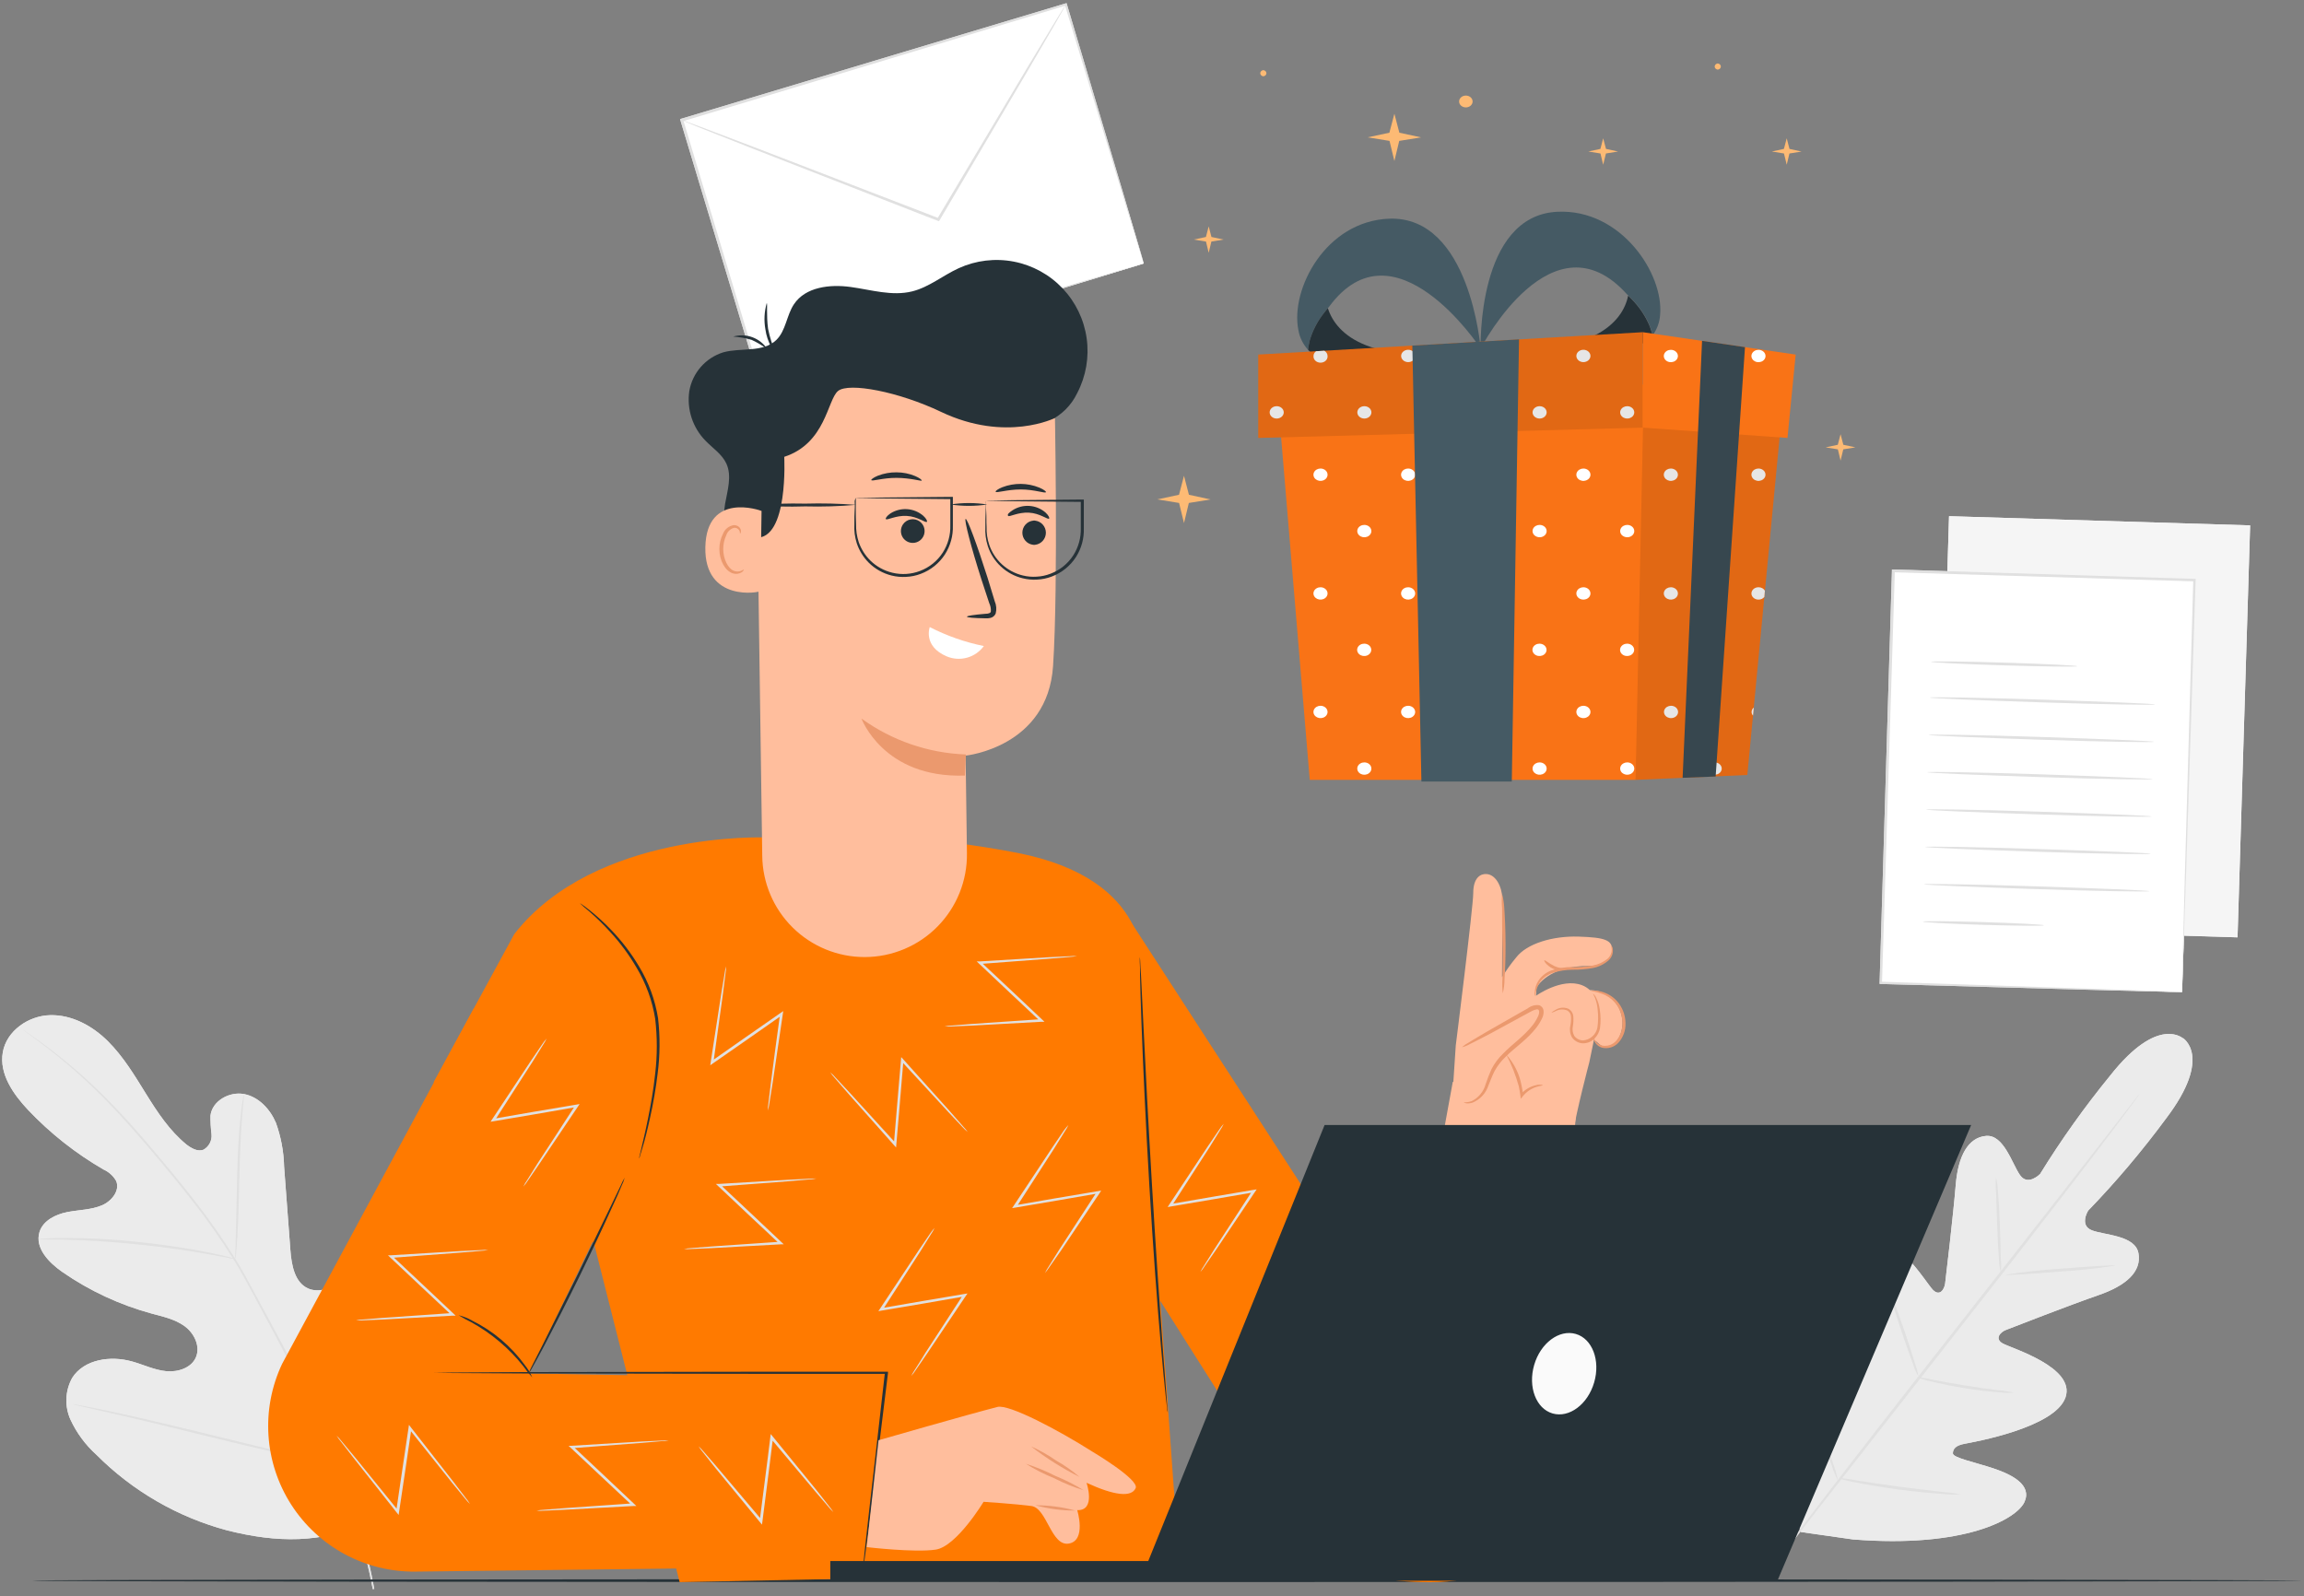 <svg width="228" height="158" viewBox="0 0 228 158" fill="none" xmlns="http://www.w3.org/2000/svg">
<rect x="0" y="0" width="228" height="158" fill="#808080" stroke="none"/>
<g style="mix-blend-mode:multiply">
<path d="M36.405 150.685C43.681 144.729 44.622 134.719 43.592 125.876C43.418 124.399 43.455 122.827 42.635 121.586C41.815 120.345 40.08 119.593 38.786 120.33C37.735 120.939 37.335 122.259 36.799 123.368C36.078 124.859 34.952 126.116 33.55 126.996C32.635 127.564 31.479 127.958 30.49 127.522C29.139 126.922 28.845 125.172 28.734 123.699C28.524 120.955 28.317 118.209 28.114 115.461C28.079 113.981 27.806 112.517 27.304 111.124C26.726 109.767 25.596 108.553 24.15 108.28C22.704 108.006 20.995 108.953 20.827 110.419C20.82 111.034 20.856 111.649 20.932 112.259C20.962 112.565 20.903 112.872 20.761 113.143C20.619 113.415 20.401 113.64 20.133 113.789C19.555 114.01 18.924 113.642 18.44 113.264C16.779 111.907 15.575 110.078 14.445 108.253C13.315 106.429 12.205 104.573 10.675 103.049C9.145 101.524 7.106 100.42 4.961 100.473C2.816 100.525 0.644 102.023 0.276 104.153C-0.092 106.282 1.301 108.28 2.774 109.846C4.966 112.161 7.48 114.147 10.239 115.745C10.768 115.981 11.208 116.378 11.495 116.881C11.9 117.838 11.038 118.889 10.086 119.294C9.004 119.751 7.784 119.735 6.632 119.967C5.481 120.198 4.261 120.808 3.909 121.928C3.425 123.505 4.829 124.956 6.165 125.887C8.856 127.75 11.844 129.142 15.002 130.003C16.133 130.308 17.315 130.56 18.262 131.249C19.208 131.938 19.839 133.215 19.402 134.298C18.966 135.381 17.61 135.823 16.443 135.707C15.275 135.592 14.198 135.061 13.067 134.745C10.964 134.151 8.336 134.509 7.148 136.364C6.796 136.997 6.599 137.704 6.57 138.427C6.542 139.15 6.684 139.87 6.985 140.528C7.597 141.837 8.466 143.01 9.54 143.977C13.118 147.571 17.584 150.154 22.483 151.464C27.373 152.699 31.815 152.778 36.405 150.685Z" fill="#EBEBEB"/>
<path d="M37.041 157.252C36.285 153.174 35.135 149.179 33.608 145.323C31.72 140.613 29.559 136.017 27.136 131.559L25.238 128.047C24.618 126.891 24.003 125.745 23.33 124.662C22.04 122.586 20.636 120.583 19.124 118.663C17.689 116.818 16.253 115.114 14.918 113.537C13.582 111.96 12.289 110.514 11.043 109.242C9.104 107.23 7.011 105.374 4.782 103.69C3.993 103.091 3.362 102.639 2.936 102.355L2.447 102.018C2.392 101.98 2.334 101.945 2.274 101.913C2.274 101.913 2.326 101.96 2.432 102.039L2.91 102.392C3.331 102.696 3.962 103.149 4.729 103.758C6.933 105.465 9.005 107.335 10.928 109.352C12.152 110.625 13.435 112.076 14.781 113.658C16.127 115.24 17.547 116.944 18.987 118.789C20.499 120.706 21.903 122.705 23.193 124.777C23.861 125.855 24.47 126.996 25.091 128.153L26.973 131.67C29.376 136.121 31.528 140.704 33.418 145.397C34.948 149.239 36.11 153.217 36.888 157.278" fill="#E0E0E0"/>
<path d="M23.288 124.636C23.337 124.425 23.365 124.211 23.372 123.994C23.414 123.584 23.456 122.98 23.498 122.239C23.587 120.756 23.64 118.706 23.692 116.455C23.745 114.205 23.829 112.144 23.95 110.672C24.003 109.931 24.061 109.337 24.102 108.922C24.133 108.709 24.147 108.495 24.145 108.28C24.08 108.486 24.036 108.697 24.013 108.911C23.945 109.321 23.866 109.921 23.792 110.657C23.629 112.139 23.519 114.19 23.466 116.44C23.414 118.69 23.377 120.714 23.346 122.223C23.319 122.933 23.303 123.527 23.288 123.979C23.266 124.197 23.266 124.417 23.288 124.636Z" fill="#E0E0E0"/>
<path d="M3.819 122.679H4.019H4.592C5.086 122.679 5.801 122.679 6.695 122.705C8.467 122.742 10.901 122.879 13.608 123.157C16.316 123.436 18.724 123.794 20.469 124.104C21.342 124.256 22.047 124.393 22.535 124.488L23.093 124.598C23.224 124.598 23.293 124.629 23.293 124.598C23.233 124.567 23.169 124.545 23.103 124.535L22.551 124.382C22.073 124.261 21.368 124.099 20.496 123.93C18.756 123.578 16.327 123.194 13.63 122.91C10.932 122.626 8.477 122.521 6.695 122.527C5.807 122.527 5.118 122.527 4.592 122.574L4.024 122.611C3.953 122.623 3.884 122.646 3.819 122.679Z" fill="#E0E0E0"/>
<path d="M33.366 144.987C33.408 144.907 33.443 144.825 33.471 144.74C33.545 144.556 33.629 144.319 33.739 144.03C33.971 143.41 34.265 142.5 34.654 141.401C35.395 139.156 36.326 136.023 37.315 132.548C38.303 129.073 39.202 125.94 39.906 123.684C40.259 122.58 40.542 121.676 40.753 121.013C40.847 120.719 40.921 120.488 40.979 120.288C41.011 120.205 41.034 120.118 41.047 120.03C41 120.106 40.963 120.187 40.937 120.272C40.868 120.461 40.779 120.698 40.669 120.987C40.437 121.607 40.143 122.512 39.759 123.616C39.013 125.861 38.082 128.994 37.099 132.469C36.116 135.944 35.227 139.088 34.502 141.333C34.155 142.437 33.866 143.341 33.661 143.999C33.566 144.298 33.492 144.524 33.429 144.729C33.4 144.813 33.379 144.899 33.366 144.987Z" fill="#E0E0E0"/>
<path d="M7.216 138.977C7.297 139.016 7.384 139.042 7.473 139.055L8.236 139.234L11.043 139.876C13.409 140.401 16.669 141.206 20.27 142.089C23.871 142.972 27.136 143.74 29.512 144.244C30.7 144.497 31.663 144.691 32.33 144.812L33.098 144.949C33.188 144.969 33.279 144.982 33.371 144.986C33.288 144.947 33.199 144.921 33.108 144.907L32.346 144.728L29.544 144.087C27.178 143.561 23.918 142.757 20.322 141.873C16.726 140.99 13.456 140.223 11.08 139.718C9.892 139.465 8.93 139.271 8.262 139.15L7.489 139.008C7.399 138.99 7.308 138.98 7.216 138.977Z" fill="#E0E0E0"/>
<path d="M105.47 0.459L67.459 11.892L75.165 37.512L113.176 26.08L105.47 0.459Z" fill="white"/>
<path d="M113.183 26.055C113.183 26.055 113.125 25.892 113.031 25.587C112.936 25.282 112.794 24.819 112.61 24.23C112.247 23.042 111.711 21.302 111.033 19.084C109.676 14.631 107.736 8.243 105.371 0.467L105.507 0.541L67.507 12.018L67.602 11.844L75.299 37.468L75.141 37.384L102.521 29.209L110.36 26.891L112.463 26.276L112.988 26.118L113.178 26.071L113.01 26.128L112.484 26.297L110.423 26.927L102.632 29.309L75.209 37.621L75.088 37.658L75.052 37.537C72.701 29.73 70.083 21.05 67.334 11.918L67.297 11.786L67.423 11.75L105.439 0.341L105.544 0.31L105.576 0.415C107.905 8.232 109.813 14.652 111.148 19.126C111.8 21.344 112.316 23.079 112.663 24.273C112.836 24.851 112.962 25.298 113.057 25.613C113.151 25.929 113.183 26.055 113.183 26.055Z" fill="#E0E0E0"/>
<path d="M105.476 0.452C105.462 0.492 105.444 0.53 105.423 0.567L105.244 0.893C105.071 1.193 104.834 1.608 104.54 2.134L101.885 6.692L92.979 21.797L92.916 21.896L92.811 21.854L91.649 21.407L74.526 14.725L69.347 12.675L67.949 12.102L67.586 11.95C67.543 11.935 67.502 11.914 67.465 11.886C67.511 11.89 67.555 11.903 67.597 11.923L67.965 12.049L69.389 12.575L74.594 14.547L91.743 21.15L92.911 21.602L92.742 21.66C96.265 15.745 99.43 10.446 101.722 6.592L104.451 2.081C104.766 1.556 105.018 1.161 105.197 0.862L105.402 0.552C105.444 0.483 105.47 0.446 105.476 0.452Z" fill="#E0E0E0"/>
<path d="M216.08 102.812C216.08 102.812 213.614 100.373 208.809 106.466C206.29 109.551 203.977 112.798 201.885 116.187C201.885 116.187 200.686 117.428 199.898 116.303C199.109 115.178 198.294 112.276 196.538 112.423C194.782 112.57 193.773 114.379 193.536 117.265C193.3 120.151 192.559 126.465 192.485 127.033C192.411 127.601 191.959 128.342 191.281 127.664C190.603 126.986 187.191 121.213 184.536 122.99C181.881 124.767 182.554 132.937 182.612 133.825C182.669 134.714 182.428 135.05 181.986 135.177C181.544 135.303 180.572 133.252 179.526 131.649C178.479 130.045 176.992 128.358 175.551 129.52C174.111 130.682 172.581 136.396 176.219 146.895L178.222 151.627L183.348 152.358C194.425 153.246 199.577 150.339 200.339 148.651C201.102 146.964 199.104 145.944 197.285 145.334C195.466 144.724 193.237 144.282 193.253 143.835C193.268 143.389 193.526 143.063 194.404 142.894C195.282 142.726 203.341 141.317 204.393 138.315C205.444 135.313 199.004 133.431 198.179 132.958C197.353 132.485 197.963 131.838 198.489 131.633C199.015 131.428 204.945 129.12 207.684 128.174C210.423 127.228 211.932 125.85 211.622 124.052C211.311 122.254 208.31 122.259 207.021 121.77C205.733 121.281 206.638 119.82 206.638 119.82C209.407 116.953 211.984 113.906 214.35 110.698C219.045 104.516 215.985 102.713 215.985 102.713" fill="#EBEBEB"/>
<path d="M211.748 108.238C211.724 108.284 211.696 108.328 211.664 108.369L211.395 108.748C211.143 109.084 210.791 109.563 210.344 110.172C209.424 111.408 208.083 113.185 206.412 115.372C203.073 119.746 198.405 125.75 193.221 132.353L179.962 149.287L175.961 154.434L174.867 155.827L174.578 156.185C174.51 156.264 174.478 156.306 174.473 156.3C174.497 156.254 174.525 156.21 174.557 156.169L174.825 155.796L175.877 154.366C176.792 153.13 178.138 151.353 179.804 149.166C183.143 144.792 187.816 138.788 193.005 132.185C198.194 125.582 202.858 119.599 206.259 115.251C207.936 113.09 209.303 111.34 210.26 110.109C210.723 109.515 211.091 109.058 211.348 108.711L211.643 108.353C211.706 108.275 211.742 108.232 211.748 108.238Z" fill="#E0E0E0"/>
<path d="M197.516 116.528C197.631 116.979 197.696 117.441 197.711 117.906C197.79 118.757 197.858 119.94 197.905 121.249C197.953 122.559 197.974 123.642 198 124.593C198.039 125.055 198.039 125.519 198 125.981C197.886 125.53 197.823 125.068 197.811 124.604C197.742 123.747 197.685 122.564 197.637 121.26C197.59 119.956 197.558 118.868 197.522 117.916C197.48 117.455 197.478 116.99 197.516 116.528Z" fill="#E0E0E0"/>
<path d="M198.442 126.165C200.241 125.875 202.053 125.677 203.872 125.571C206.874 125.324 209.319 125.182 209.324 125.256C207.525 125.543 205.713 125.74 203.894 125.845C200.892 126.097 198.452 126.239 198.442 126.165Z" fill="#E0E0E0"/>
<path d="M189.719 136.301C190.191 136.337 190.659 136.413 191.118 136.527C191.98 136.69 193.163 136.916 194.477 137.126C195.791 137.336 196.985 137.494 197.852 137.605C198.326 137.642 198.795 137.718 199.256 137.831C198.783 137.871 198.307 137.861 197.837 137.799C196.959 137.736 195.734 137.61 194.435 137.394C193.137 137.179 191.927 136.926 191.076 136.716C190.61 136.627 190.155 136.487 189.719 136.301Z" fill="#E0E0E0"/>
<path d="M186.965 127.774C187.183 128.156 187.36 128.559 187.491 128.978C187.769 129.741 188.143 130.792 188.542 131.959C188.942 133.126 189.278 134.188 189.515 134.966C189.663 135.378 189.772 135.802 189.841 136.233C189.619 135.852 189.443 135.446 189.315 135.024C189.031 134.267 188.663 133.216 188.264 132.049C187.864 130.881 187.528 129.814 187.291 129.041C187.137 128.632 187.027 128.207 186.965 127.774Z" fill="#E0E0E0"/>
<path d="M178.127 135.744C178.38 136.244 178.595 136.762 178.769 137.295C179.131 138.268 179.615 139.614 180.136 141.107C180.656 142.6 181.108 143.956 181.429 144.939C181.627 145.465 181.78 146.007 181.886 146.558C181.629 146.052 181.414 145.524 181.245 144.981C180.882 144.014 180.398 142.668 179.878 141.175C179.357 139.682 178.9 138.325 178.585 137.337C178.388 136.82 178.235 136.287 178.127 135.744Z" fill="#E0E0E0"/>
<path d="M181.87 146.274C182.469 146.309 183.065 146.386 183.653 146.506C184.746 146.679 186.281 146.916 187.937 147.137C189.593 147.357 191.134 147.526 192.233 147.662C192.831 147.702 193.427 147.781 194.015 147.899C193.415 147.935 192.814 147.921 192.217 147.857C191.108 147.783 189.588 147.647 187.901 147.421C186.213 147.194 184.704 146.932 183.616 146.716C183.023 146.617 182.439 146.469 181.87 146.274Z" fill="#E0E0E0"/>
<path d="M192.874 51.088L191.628 91.86L221.423 92.771L222.669 51.998L192.874 51.088Z" fill="#F5F5F5"/>
<path d="M187.389 56.506L186.143 97.278L215.938 98.189L217.184 57.416L187.389 56.506Z" fill="white"/>
<path d="M215.933 98.18C215.929 98.114 215.929 98.047 215.933 97.98C215.933 97.844 215.933 97.654 215.933 97.407C215.933 96.882 215.959 96.146 215.985 95.178C216.038 93.228 216.111 90.394 216.206 86.803C216.411 79.627 216.7 69.454 217.042 57.41L217.163 57.536L187.369 56.637L187.511 56.505C187.033 71.751 186.597 85.836 186.239 97.276L186.129 97.16L207.768 97.88L213.788 98.091L215.365 98.154L215.917 98.18H215.391L213.814 98.143L207.82 97.991L186.113 97.386H186.002V97.276C186.344 85.831 186.765 71.731 187.222 56.5V56.363H187.364L217.152 57.289H217.278V57.415C216.884 69.507 216.553 79.695 216.316 86.887C216.195 90.462 216.095 93.291 216.032 95.231C215.996 96.188 215.969 96.924 215.948 97.434C215.948 97.675 215.948 97.865 215.922 97.996C215.896 98.128 215.933 98.18 215.933 98.18Z" fill="#E0E0E0"/>
<path d="M205.565 65.938C205.565 66.016 202.322 65.974 198.326 65.853C194.33 65.732 191.087 65.57 191.087 65.496C191.087 65.422 194.336 65.459 198.331 65.58C202.327 65.701 205.565 65.864 205.565 65.938Z" fill="#E0E0E0"/>
<path d="M213.262 69.722C213.262 69.796 208.267 69.722 202.106 69.517C195.944 69.312 190.95 69.112 190.955 69.039C190.96 68.965 195.949 69.039 202.116 69.244C208.283 69.449 213.267 69.643 213.262 69.722Z" fill="#E0E0E0"/>
<path d="M213.152 73.418C213.152 73.492 208.152 73.418 201.99 73.213C195.829 73.008 190.84 72.808 190.84 72.735C190.84 72.661 195.839 72.735 202.001 72.94C208.163 73.145 213.152 73.34 213.152 73.418Z" fill="#E0E0E0"/>
<path d="M213.036 77.114C213.036 77.187 208.041 77.114 201.88 76.909C195.718 76.704 190.729 76.504 190.729 76.43C190.729 76.357 195.729 76.43 201.89 76.635C208.052 76.84 213.041 77.051 213.036 77.114Z" fill="#E0E0E0"/>
<path d="M212.925 80.81C212.925 80.883 207.925 80.81 201.769 80.605C195.613 80.4 190.613 80.2 190.613 80.126C190.613 80.053 195.613 80.126 201.774 80.332C207.936 80.537 212.925 80.731 212.925 80.81Z" fill="#E0E0E0"/>
<path d="M212.815 84.506C212.815 84.58 207.815 84.506 201.654 84.301C195.492 84.096 190.503 83.896 190.503 83.823C190.503 83.749 195.503 83.823 201.664 84.028C207.826 84.233 212.815 84.412 212.815 84.506Z" fill="#E0E0E0"/>
<path d="M212.699 88.203C212.699 88.276 207.699 88.203 201.543 87.998C195.387 87.792 190.387 87.593 190.392 87.519C190.397 87.445 195.387 87.519 201.548 87.724C207.71 87.929 212.704 88.124 212.699 88.203Z" fill="#E0E0E0"/>
<path d="M202.269 91.582C202.269 91.656 199.582 91.634 196.27 91.534C192.958 91.435 190.277 91.287 190.277 91.214C190.277 91.14 192.963 91.161 196.275 91.261C199.588 91.361 202.269 91.503 202.269 91.582Z" fill="#E0E0E0"/>
</g>
<g style="mix-blend-mode:multiply">
<path d="M36.405 150.685C43.681 144.729 44.622 134.719 43.592 125.876C43.418 124.399 43.455 122.827 42.635 121.586C41.815 120.345 40.08 119.593 38.786 120.33C37.735 120.939 37.335 122.259 36.799 123.368C36.078 124.859 34.952 126.116 33.55 126.996C32.635 127.564 31.479 127.958 30.49 127.522C29.139 126.922 28.845 125.172 28.734 123.699C28.524 120.955 28.317 118.209 28.114 115.461C28.079 113.981 27.806 112.517 27.304 111.124C26.726 109.767 25.596 108.553 24.15 108.28C22.704 108.006 20.995 108.953 20.827 110.419C20.82 111.034 20.856 111.649 20.932 112.259C20.962 112.565 20.903 112.872 20.761 113.143C20.619 113.415 20.401 113.64 20.133 113.789C19.555 114.01 18.924 113.642 18.44 113.264C16.779 111.907 15.575 110.078 14.445 108.253C13.315 106.429 12.205 104.573 10.675 103.049C9.145 101.524 7.106 100.42 4.961 100.473C2.816 100.525 0.644 102.023 0.276 104.153C-0.092 106.282 1.301 108.28 2.774 109.846C4.966 112.161 7.48 114.147 10.239 115.745C10.768 115.981 11.208 116.378 11.495 116.881C11.9 117.838 11.038 118.889 10.086 119.294C9.004 119.751 7.784 119.735 6.632 119.967C5.481 120.198 4.261 120.808 3.909 121.928C3.425 123.505 4.829 124.956 6.165 125.887C8.856 127.75 11.844 129.142 15.002 130.003C16.133 130.308 17.315 130.56 18.262 131.249C19.208 131.938 19.839 133.215 19.402 134.298C18.966 135.381 17.61 135.823 16.443 135.707C15.275 135.592 14.198 135.061 13.067 134.745C10.964 134.151 8.336 134.509 7.148 136.364C6.796 136.997 6.599 137.704 6.57 138.427C6.542 139.15 6.684 139.87 6.985 140.528C7.597 141.837 8.466 143.01 9.54 143.977C13.118 147.571 17.584 150.154 22.483 151.464C27.373 152.699 31.815 152.778 36.405 150.685Z" fill="#EBEBEB"/>
<path d="M37.041 157.252C36.285 153.174 35.135 149.179 33.608 145.323C31.72 140.613 29.559 136.017 27.136 131.559L25.238 128.047C24.618 126.891 24.003 125.745 23.33 124.662C22.04 122.586 20.636 120.583 19.124 118.663C17.689 116.818 16.253 115.114 14.918 113.537C13.582 111.96 12.289 110.514 11.043 109.242C9.104 107.23 7.011 105.374 4.782 103.69C3.993 103.091 3.362 102.639 2.936 102.355L2.447 102.018C2.392 101.98 2.334 101.945 2.274 101.913C2.274 101.913 2.326 101.96 2.432 102.039L2.91 102.392C3.331 102.696 3.962 103.149 4.729 103.758C6.933 105.465 9.005 107.335 10.928 109.352C12.152 110.625 13.435 112.076 14.781 113.658C16.127 115.24 17.547 116.944 18.987 118.789C20.499 120.706 21.903 122.705 23.193 124.777C23.861 125.855 24.47 126.996 25.091 128.153L26.973 131.67C29.376 136.121 31.528 140.704 33.418 145.397C34.948 149.239 36.11 153.217 36.888 157.278" fill="#E0E0E0"/>
<path d="M23.288 124.636C23.337 124.425 23.365 124.211 23.372 123.994C23.414 123.584 23.456 122.98 23.498 122.239C23.587 120.756 23.64 118.706 23.692 116.455C23.745 114.205 23.829 112.144 23.95 110.672C24.003 109.931 24.061 109.337 24.102 108.922C24.133 108.709 24.147 108.495 24.145 108.28C24.08 108.486 24.036 108.697 24.013 108.911C23.945 109.321 23.866 109.921 23.792 110.657C23.629 112.139 23.519 114.19 23.466 116.44C23.414 118.69 23.377 120.714 23.346 122.223C23.319 122.933 23.303 123.527 23.288 123.979C23.266 124.197 23.266 124.417 23.288 124.636Z" fill="#E0E0E0"/>
<path d="M3.819 122.679H4.019H4.592C5.086 122.679 5.801 122.679 6.695 122.705C8.467 122.742 10.901 122.879 13.608 123.157C16.316 123.436 18.724 123.794 20.469 124.104C21.342 124.256 22.047 124.393 22.535 124.488L23.093 124.598C23.224 124.598 23.293 124.629 23.293 124.598C23.233 124.567 23.169 124.545 23.103 124.535L22.551 124.382C22.073 124.261 21.368 124.099 20.496 123.93C18.756 123.578 16.327 123.194 13.63 122.91C10.932 122.626 8.477 122.521 6.695 122.527C5.807 122.527 5.118 122.527 4.592 122.574L4.024 122.611C3.953 122.623 3.884 122.646 3.819 122.679Z" fill="#E0E0E0"/>
<path d="M33.366 144.987C33.408 144.907 33.443 144.825 33.471 144.74C33.545 144.556 33.629 144.319 33.739 144.03C33.971 143.41 34.265 142.5 34.654 141.401C35.395 139.156 36.326 136.023 37.315 132.548C38.303 129.073 39.202 125.94 39.906 123.684C40.259 122.58 40.542 121.676 40.753 121.013C40.847 120.719 40.921 120.488 40.979 120.288C41.011 120.205 41.034 120.118 41.047 120.03C41 120.106 40.963 120.187 40.937 120.272C40.868 120.461 40.779 120.698 40.669 120.987C40.437 121.607 40.143 122.512 39.759 123.616C39.013 125.861 38.082 128.994 37.099 132.469C36.116 135.944 35.227 139.088 34.502 141.333C34.155 142.437 33.866 143.341 33.661 143.999C33.566 144.298 33.492 144.524 33.429 144.729C33.4 144.813 33.379 144.899 33.366 144.987Z" fill="#E0E0E0"/>
<path d="M7.216 138.977C7.297 139.016 7.384 139.042 7.473 139.055L8.236 139.234L11.043 139.876C13.409 140.401 16.669 141.206 20.27 142.089C23.871 142.972 27.136 143.74 29.512 144.244C30.7 144.497 31.663 144.691 32.33 144.812L33.098 144.949C33.188 144.969 33.279 144.982 33.371 144.986C33.288 144.947 33.199 144.921 33.108 144.907L32.346 144.728L29.544 144.087C27.178 143.561 23.918 142.757 20.322 141.873C16.726 140.99 13.456 140.223 11.08 139.718C9.892 139.465 8.93 139.271 8.262 139.15L7.489 139.008C7.399 138.99 7.308 138.98 7.216 138.977Z" fill="#E0E0E0"/>
<path d="M105.47 0.459L67.459 11.892L75.165 37.512L113.176 26.08L105.47 0.459Z" fill="white"/>
<path d="M113.183 26.055C113.183 26.055 113.125 25.892 113.031 25.587C112.936 25.282 112.794 24.819 112.61 24.23C112.247 23.042 111.711 21.302 111.033 19.084C109.676 14.631 107.736 8.243 105.371 0.467L105.507 0.541L67.507 12.018L67.602 11.844L75.299 37.468L75.141 37.384L102.521 29.209L110.36 26.891L112.463 26.276L112.988 26.118L113.178 26.071L113.01 26.128L112.484 26.297L110.423 26.927L102.632 29.309L75.209 37.621L75.088 37.658L75.052 37.537C72.701 29.73 70.083 21.05 67.334 11.918L67.297 11.786L67.423 11.75L105.439 0.341L105.544 0.31L105.576 0.415C107.905 8.232 109.813 14.652 111.148 19.126C111.8 21.344 112.316 23.079 112.663 24.273C112.836 24.851 112.962 25.298 113.057 25.613C113.151 25.929 113.183 26.055 113.183 26.055Z" fill="#E0E0E0"/>
<path d="M105.476 0.452C105.462 0.492 105.444 0.53 105.423 0.567L105.244 0.893C105.071 1.193 104.834 1.608 104.54 2.134L101.885 6.692L92.979 21.797L92.916 21.896L92.811 21.854L91.649 21.407L74.526 14.725L69.347 12.675L67.949 12.102L67.586 11.95C67.543 11.935 67.502 11.914 67.465 11.886C67.511 11.89 67.555 11.903 67.597 11.923L67.965 12.049L69.389 12.575L74.594 14.547L91.743 21.15L92.911 21.602L92.742 21.66C96.265 15.745 99.43 10.446 101.722 6.592L104.451 2.081C104.766 1.556 105.018 1.161 105.197 0.862L105.402 0.552C105.444 0.483 105.47 0.446 105.476 0.452Z" fill="#E0E0E0"/>
<path d="M216.08 102.812C216.08 102.812 213.614 100.373 208.809 106.466C206.29 109.551 203.977 112.798 201.885 116.187C201.885 116.187 200.686 117.428 199.898 116.303C199.109 115.178 198.294 112.276 196.538 112.423C194.782 112.57 193.773 114.379 193.536 117.265C193.3 120.151 192.559 126.465 192.485 127.033C192.411 127.601 191.959 128.342 191.281 127.664C190.603 126.986 187.191 121.213 184.536 122.99C181.881 124.767 182.554 132.937 182.612 133.825C182.669 134.714 182.428 135.05 181.986 135.177C181.544 135.303 180.572 133.252 179.526 131.649C178.479 130.045 176.992 128.358 175.551 129.52C174.111 130.682 172.581 136.396 176.219 146.895L178.222 151.627L183.348 152.358C194.425 153.246 199.577 150.339 200.339 148.651C201.102 146.964 199.104 145.944 197.285 145.334C195.466 144.724 193.237 144.282 193.253 143.835C193.268 143.389 193.526 143.063 194.404 142.894C195.282 142.726 203.341 141.317 204.393 138.315C205.444 135.313 199.004 133.431 198.179 132.958C197.353 132.485 197.963 131.838 198.489 131.633C199.015 131.428 204.945 129.12 207.684 128.174C210.423 127.228 211.932 125.85 211.622 124.052C211.311 122.254 208.31 122.259 207.021 121.77C205.733 121.281 206.638 119.82 206.638 119.82C209.407 116.953 211.984 113.906 214.35 110.698C219.045 104.516 215.985 102.713 215.985 102.713" fill="#EBEBEB"/>
<path d="M211.748 108.238C211.724 108.284 211.696 108.328 211.664 108.369L211.395 108.748C211.143 109.084 210.791 109.563 210.344 110.172C209.424 111.408 208.083 113.185 206.412 115.372C203.073 119.746 198.405 125.75 193.221 132.353L179.962 149.287L175.961 154.434L174.867 155.827L174.578 156.185C174.51 156.264 174.478 156.306 174.473 156.3C174.497 156.254 174.525 156.21 174.557 156.169L174.825 155.796L175.877 154.366C176.792 153.13 178.138 151.353 179.804 149.166C183.143 144.792 187.816 138.788 193.005 132.185C198.194 125.582 202.858 119.599 206.259 115.251C207.936 113.09 209.303 111.34 210.26 110.109C210.723 109.515 211.091 109.058 211.348 108.711L211.643 108.353C211.706 108.275 211.742 108.232 211.748 108.238Z" fill="#E0E0E0"/>
<path d="M197.516 116.528C197.631 116.979 197.696 117.441 197.711 117.906C197.79 118.757 197.858 119.94 197.905 121.249C197.953 122.559 197.974 123.642 198 124.593C198.039 125.055 198.039 125.519 198 125.981C197.886 125.53 197.823 125.068 197.811 124.604C197.742 123.747 197.685 122.564 197.637 121.26C197.59 119.956 197.558 118.868 197.522 117.916C197.48 117.455 197.478 116.99 197.516 116.528Z" fill="#E0E0E0"/>
<path d="M198.442 126.165C200.241 125.875 202.053 125.677 203.872 125.571C206.874 125.324 209.319 125.182 209.324 125.256C207.525 125.543 205.713 125.74 203.894 125.845C200.892 126.097 198.452 126.239 198.442 126.165Z" fill="#E0E0E0"/>
<path d="M189.719 136.301C190.191 136.337 190.659 136.413 191.118 136.527C191.98 136.69 193.163 136.916 194.477 137.126C195.791 137.336 196.985 137.494 197.852 137.605C198.326 137.642 198.795 137.718 199.256 137.831C198.783 137.871 198.307 137.861 197.837 137.799C196.959 137.736 195.734 137.61 194.435 137.394C193.137 137.179 191.927 136.926 191.076 136.716C190.61 136.627 190.155 136.487 189.719 136.301Z" fill="#E0E0E0"/>
<path d="M186.965 127.774C187.183 128.156 187.36 128.559 187.491 128.978C187.769 129.741 188.143 130.792 188.542 131.959C188.942 133.126 189.278 134.188 189.515 134.966C189.663 135.378 189.772 135.802 189.841 136.233C189.619 135.852 189.443 135.446 189.315 135.024C189.031 134.267 188.663 133.216 188.264 132.049C187.864 130.881 187.528 129.814 187.291 129.041C187.137 128.632 187.027 128.207 186.965 127.774Z" fill="#E0E0E0"/>
<path d="M178.127 135.744C178.38 136.244 178.595 136.762 178.769 137.295C179.131 138.268 179.615 139.614 180.136 141.107C180.656 142.6 181.108 143.956 181.429 144.939C181.627 145.465 181.78 146.007 181.886 146.558C181.629 146.052 181.414 145.524 181.245 144.981C180.882 144.014 180.398 142.668 179.878 141.175C179.357 139.682 178.9 138.325 178.585 137.337C178.388 136.82 178.235 136.287 178.127 135.744Z" fill="#E0E0E0"/>
<path d="M181.87 146.274C182.469 146.309 183.065 146.386 183.653 146.506C184.746 146.679 186.281 146.916 187.937 147.137C189.593 147.357 191.134 147.526 192.233 147.662C192.831 147.702 193.427 147.781 194.015 147.899C193.415 147.935 192.814 147.921 192.217 147.857C191.108 147.783 189.588 147.647 187.901 147.421C186.213 147.194 184.704 146.932 183.616 146.716C183.023 146.617 182.439 146.469 181.87 146.274Z" fill="#E0E0E0"/>
<path d="M192.874 51.088L191.628 91.86L221.423 92.771L222.669 51.998L192.874 51.088Z" fill="#F5F5F5"/>
<path d="M187.389 56.506L186.143 97.278L215.938 98.189L217.184 57.416L187.389 56.506Z" fill="white"/>
<path d="M215.933 98.18C215.929 98.114 215.929 98.047 215.933 97.98C215.933 97.844 215.933 97.654 215.933 97.407C215.933 96.882 215.959 96.146 215.985 95.178C216.038 93.228 216.111 90.394 216.206 86.803C216.411 79.627 216.7 69.454 217.042 57.41L217.163 57.536L187.369 56.637L187.511 56.505C187.033 71.751 186.597 85.836 186.239 97.276L186.129 97.16L207.768 97.88L213.788 98.091L215.365 98.154L215.917 98.18H215.391L213.814 98.143L207.82 97.991L186.113 97.386H186.002V97.276C186.344 85.831 186.765 71.731 187.222 56.5V56.363H187.364L217.152 57.289H217.278V57.415C216.884 69.507 216.553 79.695 216.316 86.887C216.195 90.462 216.095 93.291 216.032 95.231C215.996 96.188 215.969 96.924 215.948 97.434C215.948 97.675 215.948 97.865 215.922 97.996C215.896 98.128 215.933 98.18 215.933 98.18Z" fill="#E0E0E0"/>
<path d="M205.565 65.938C205.565 66.016 202.322 65.974 198.326 65.853C194.33 65.732 191.087 65.57 191.087 65.496C191.087 65.422 194.336 65.459 198.331 65.58C202.327 65.701 205.565 65.864 205.565 65.938Z" fill="#E0E0E0"/>
<path d="M213.262 69.722C213.262 69.796 208.267 69.722 202.106 69.517C195.944 69.312 190.95 69.112 190.955 69.039C190.96 68.965 195.949 69.039 202.116 69.244C208.283 69.449 213.267 69.643 213.262 69.722Z" fill="#E0E0E0"/>
<path d="M213.152 73.418C213.152 73.492 208.152 73.418 201.99 73.213C195.829 73.008 190.84 72.808 190.84 72.735C190.84 72.661 195.839 72.735 202.001 72.94C208.163 73.145 213.152 73.34 213.152 73.418Z" fill="#E0E0E0"/>
<path d="M213.036 77.114C213.036 77.187 208.041 77.114 201.88 76.909C195.718 76.704 190.729 76.504 190.729 76.43C190.729 76.357 195.729 76.43 201.89 76.635C208.052 76.84 213.041 77.051 213.036 77.114Z" fill="#E0E0E0"/>
<path d="M212.925 80.81C212.925 80.883 207.925 80.81 201.769 80.605C195.613 80.4 190.613 80.2 190.613 80.126C190.613 80.053 195.613 80.126 201.774 80.332C207.936 80.537 212.925 80.731 212.925 80.81Z" fill="#E0E0E0"/>
<path d="M212.815 84.506C212.815 84.58 207.815 84.506 201.654 84.301C195.492 84.096 190.503 83.896 190.503 83.823C190.503 83.749 195.503 83.823 201.664 84.028C207.826 84.233 212.815 84.412 212.815 84.506Z" fill="#E0E0E0"/>
<path d="M212.699 88.203C212.699 88.276 207.699 88.203 201.543 87.998C195.387 87.792 190.387 87.593 190.392 87.519C190.397 87.445 195.387 87.519 201.548 87.724C207.71 87.929 212.704 88.124 212.699 88.203Z" fill="#E0E0E0"/>
<path d="M202.269 91.582C202.269 91.656 199.582 91.634 196.27 91.534C192.958 91.435 190.277 91.287 190.277 91.214C190.277 91.14 192.963 91.161 196.275 91.261C199.588 91.361 202.269 91.503 202.269 91.582Z" fill="#E0E0E0"/>
</g>
<path d="M227.803 156.437C227.803 156.516 177.517 156.579 115.507 156.579C53.496 156.579 3.194 156.527 3.194 156.437C3.194 156.348 53.47 156.29 115.507 156.29C177.543 156.29 227.803 156.369 227.803 156.437Z" fill="#263238"/>
<path d="M58.785 123.049L42.914 107.104L50.894 92.446C58.875 82.226 75.772 82.883 75.772 82.883C84.108 82.317 92.482 82.831 100.687 84.413C114.109 87.042 113.026 95.906 113.026 95.906L114.824 128.801L116.753 155.587L67.255 156.586L58.785 123.07" fill="#FF7A00"/>
<path d="M85.451 155.018L41.116 155.544C38.674 155.573 36.264 154.98 34.114 153.821C31.964 152.663 30.143 150.977 28.823 148.922C27.503 146.866 26.727 144.509 26.569 142.072C26.41 139.635 26.873 137.197 27.915 134.988L46.873 99.832L64.143 111.503L52.361 135.934L88.248 136.576L85.451 155.018Z" fill="#FF7A00"/>
<path d="M111.459 90.542L147.035 145.471L126.279 146.827C126.279 146.827 113.883 127.296 114.161 127.696C114.655 128.432 111.459 90.542 111.459 90.542Z" fill="#FF7A00"/>
<path d="M63.249 114.662C63.25 114.566 63.266 114.47 63.296 114.378C63.349 114.168 63.407 113.905 63.486 113.579C63.648 112.891 63.89 111.892 64.137 110.651C64.385 109.41 64.663 107.917 64.837 106.256C65.05 104.455 65.05 102.636 64.837 100.835C64.551 99.05 63.929 97.335 63.002 95.783C62.257 94.505 61.376 93.312 60.373 92.224C59.697 91.48 58.978 90.778 58.218 90.121C57.928 89.894 57.651 89.652 57.387 89.395C57.472 89.438 57.554 89.489 57.629 89.548C57.776 89.658 58.013 89.811 58.286 90.037C59.077 90.661 59.822 91.341 60.515 92.072C61.551 93.151 62.461 94.345 63.228 95.631C64.187 97.207 64.83 98.955 65.121 100.778C65.329 102.6 65.315 104.442 65.079 106.261C64.901 107.741 64.648 109.212 64.321 110.667C64.048 111.913 63.796 112.906 63.58 113.59C63.486 113.932 63.401 114.194 63.343 114.373C63.321 114.472 63.29 114.569 63.249 114.662Z" fill="#263238"/>
<path d="M61.819 116.556C61.743 116.829 61.641 117.095 61.514 117.35C61.304 117.875 60.989 118.58 60.584 119.452C59.779 121.235 58.639 123.685 57.324 126.366C56.01 129.047 54.769 131.45 53.849 133.2C53.386 134.063 53.008 134.778 52.74 135.235C52.612 135.49 52.464 135.734 52.298 135.966C52.392 135.697 52.509 135.437 52.645 135.188C52.913 134.662 53.26 133.957 53.697 133.111L57.098 126.276C58.386 123.611 59.559 121.203 60.431 119.4C60.841 118.553 61.178 117.849 61.441 117.297C61.546 117.04 61.672 116.792 61.819 116.556Z" fill="#263238"/>
<path d="M85.451 155.018C85.451 155.018 85.451 154.987 85.451 154.929C85.451 154.871 85.451 154.766 85.451 154.656C85.477 154.403 85.514 154.051 85.556 153.604C85.661 152.668 85.808 151.338 85.992 149.661C86.381 146.26 86.939 141.475 87.57 135.834L87.696 135.971H74.6L51.725 135.934L44.785 135.892L42.898 135.866H42.404H42.235C42.291 135.859 42.348 135.859 42.404 135.866H42.898L44.785 135.84L51.725 135.798L74.636 135.761H87.732H87.874V135.897C87.18 141.533 86.597 146.317 86.176 149.714C85.966 151.386 85.793 152.716 85.65 153.651C85.594 154.093 85.547 154.444 85.509 154.703L85.466 154.971C85.461 154.987 85.456 155.018 85.451 155.018Z" fill="#263238"/>
<path d="M52.671 136.323C52.353 135.972 52.058 135.602 51.788 135.214C50.371 133.435 48.616 131.954 46.625 130.855C46.2 130.649 45.785 130.421 45.384 130.172C45.851 130.281 46.299 130.458 46.714 130.698C48.788 131.722 50.582 133.236 51.94 135.109C52.238 135.478 52.484 135.886 52.671 136.323Z" fill="#263238"/>
<path d="M115.56 139.804C115.521 139.654 115.496 139.501 115.486 139.346C115.449 139.026 115.402 138.589 115.339 138.037C115.218 136.902 115.055 135.256 114.881 133.222C114.519 129.147 114.103 123.511 113.735 117.287C113.367 111.062 113.11 105.415 112.962 101.331C112.889 99.285 112.836 97.65 112.815 96.489C112.815 95.936 112.815 95.5 112.789 95.174C112.781 95.022 112.781 94.869 112.789 94.717C112.818 94.868 112.834 95.021 112.836 95.174C112.836 95.495 112.878 95.936 112.91 96.489C112.968 97.656 113.047 99.301 113.146 101.32C113.341 105.405 113.63 111.041 113.998 117.271C114.366 123.501 114.755 129.126 115.05 133.206C115.207 135.219 115.334 136.886 115.423 138.032C115.465 138.558 115.496 139.02 115.523 139.341C115.549 139.494 115.561 139.649 115.56 139.804Z" fill="#263238"/>
<path d="M75.982 109.915C75.984 109.674 76.004 109.433 76.04 109.194C76.103 108.695 76.182 108.027 76.282 107.207C76.513 105.472 76.807 103.096 77.197 100.341L77.396 100.467L73.995 102.849L70.535 105.257L70.288 105.43L70.33 105.131C70.751 102.402 71.109 100.047 71.382 98.296C71.519 97.492 71.624 96.829 71.708 96.335C71.736 96.098 71.785 95.864 71.855 95.636C71.855 95.876 71.834 96.115 71.792 96.351C71.729 96.845 71.65 97.507 71.545 98.322C71.308 100.047 70.977 102.407 70.599 105.157L70.399 105.031L73.853 102.612L77.26 100.241L77.507 100.068L77.465 100.367C77.06 103.112 76.707 105.488 76.455 107.202C76.324 108.017 76.219 108.684 76.14 109.179C76.109 109.428 76.056 109.675 75.982 109.915Z" fill="#E0E0E0"/>
<path d="M95.771 112.044C95.582 111.894 95.406 111.727 95.245 111.545C94.903 111.177 94.441 110.688 93.873 110.089L89.178 105L89.404 104.921C89.294 106.209 89.178 107.607 89.057 109.058C88.936 110.509 88.81 111.95 88.7 113.264L88.674 113.569L88.474 113.343L83.905 108.191L82.601 106.687C82.435 106.515 82.287 106.327 82.16 106.125C82.349 106.286 82.525 106.461 82.685 106.65L84.042 108.101L88.679 113.185L88.453 113.264C88.563 111.955 88.679 110.536 88.805 109.058C88.931 107.581 89.047 106.209 89.157 104.921L89.183 104.621L89.383 104.842L94.01 109.999L95.329 111.508C95.49 111.675 95.638 111.854 95.771 112.044Z" fill="#E0E0E0"/>
<path d="M105.729 111.341C105.631 111.562 105.511 111.774 105.371 111.972L104.32 113.665L100.566 119.49L100.44 119.29L104.519 118.585L108.673 117.886L108.972 117.834L108.83 118.06L104.993 123.769L103.836 125.42C103.707 125.622 103.563 125.814 103.405 125.993C103.509 125.778 103.628 125.57 103.762 125.373L104.814 123.69L108.573 117.907L108.704 118.107L104.551 118.827L100.455 119.521L100.156 119.569L100.324 119.321L104.157 113.538L105.282 111.882C105.42 111.693 105.569 111.512 105.729 111.341Z" fill="#E0E0E0"/>
<path d="M92.485 121.528C92.386 121.748 92.266 121.957 92.127 122.154L91.076 123.852L87.327 129.672L87.196 129.472L91.286 128.768L95.445 128.063L95.744 128.016L95.571 128.263L91.733 133.978L90.603 135.618C90.477 135.82 90.333 136.011 90.171 136.186C90.277 135.971 90.396 135.764 90.529 135.565C90.802 135.145 91.16 134.582 91.58 133.888L95.339 128.105L95.471 128.305L91.317 129.025L87.222 129.714L86.922 129.767L87.091 129.514L90.923 123.731C91.386 123.048 91.764 122.49 92.053 122.075C92.184 121.883 92.328 121.7 92.485 121.528Z" fill="#E0E0E0"/>
<path d="M121.101 111.226C120.996 111.442 120.877 111.651 120.743 111.851L119.692 113.549L115.943 119.369L115.812 119.169L119.902 118.465L124.06 117.76L124.36 117.713L124.192 117.96L120.349 123.675C119.886 124.348 119.508 124.9 119.218 125.31C119.094 125.515 118.95 125.707 118.787 125.883C118.893 125.668 119.015 125.461 119.15 125.263L120.202 123.586L123.961 117.803L124.092 118.002L119.939 118.717L115.843 119.411L115.549 119.464L115.712 119.211L119.544 113.428L120.675 111.772C120.799 111.577 120.941 111.394 121.101 111.226Z" fill="#E0E0E0"/>
<path d="M137.609 137.69C137.421 137.547 137.246 137.389 137.084 137.217L135.643 135.829L130.696 130.981L130.917 130.892C130.875 132.185 130.833 133.584 130.785 135.04C130.738 136.496 130.68 137.942 130.633 139.246V139.551L130.417 139.335L125.602 134.42L124.224 132.984C124.053 132.822 123.895 132.646 123.751 132.459C123.938 132.603 124.114 132.761 124.277 132.932L125.707 134.315L130.596 139.162L130.37 139.251C130.412 137.937 130.459 136.517 130.507 135.045C130.554 133.573 130.612 132.191 130.659 130.897V130.598L130.869 130.808L135.743 135.729L137.136 137.169C137.308 137.329 137.466 137.503 137.609 137.69Z" fill="#E0E0E0"/>
<path d="M54.096 102.782C53.993 103 53.874 103.209 53.739 103.408L52.687 105.106L48.939 110.931L48.807 110.731L52.898 110.022L57.056 109.322L57.356 109.27L57.188 109.522L53.344 115.232L52.219 116.872C52.092 117.073 51.947 117.263 51.788 117.44C51.889 117.225 52.009 117.019 52.146 116.825L53.197 115.142C54.149 113.686 55.453 111.688 56.956 109.359L57.088 109.559L52.934 110.279L48.839 110.973L48.544 111.02L48.707 110.773C50.248 108.46 51.573 106.462 52.54 104.99L53.67 103.334C53.797 103.139 53.94 102.955 54.096 102.782Z" fill="#E0E0E0"/>
<path d="M33.308 142.096C33.486 142.256 33.647 142.432 33.792 142.622L35.075 144.162L39.433 149.54L39.202 149.603C39.391 148.326 39.591 146.938 39.806 145.492C40.022 144.046 40.232 142.622 40.427 141.323L40.469 141.023L40.658 141.265L44.895 146.691L46.099 148.268C46.252 148.451 46.39 148.646 46.51 148.852C46.337 148.689 46.177 148.513 46.031 148.326L44.769 146.791L40.485 141.423L40.716 141.365C40.527 142.664 40.322 144.073 40.106 145.534C39.891 146.996 39.685 148.363 39.491 149.64L39.449 149.94L39.26 149.703L34.97 144.267L33.745 142.69C33.586 142.502 33.44 142.304 33.308 142.096Z" fill="#E0E0E0"/>
<path d="M80.782 116.639C80.547 116.689 80.308 116.721 80.067 116.734L78.07 116.907L71.162 117.433L71.246 117.212L74.274 120.051L77.339 122.943L77.56 123.153H77.255L70.383 123.531L68.396 123.616C68.158 123.636 67.919 123.636 67.681 123.616C67.915 123.569 68.153 123.539 68.391 123.526L70.373 123.368L77.239 122.895L77.16 123.116L74.085 120.235L71.067 117.386L70.846 117.175H71.146L78.059 116.76L80.057 116.66C80.298 116.635 80.54 116.628 80.782 116.639Z" fill="#E0E0E0"/>
<path d="M69.132 143.137C69.308 143.302 69.473 143.477 69.626 143.663L70.936 145.177L75.41 150.466L75.178 150.529C75.341 149.246 75.52 147.858 75.704 146.412C75.888 144.966 76.077 143.531 76.23 142.233L76.272 141.928L76.461 142.164L80.814 147.501L82.05 149.078C82.203 149.261 82.343 149.454 82.47 149.656C82.293 149.495 82.129 149.319 81.981 149.13L80.688 147.621L76.272 142.364L76.498 142.296C76.335 143.6 76.156 145.009 75.972 146.475C75.788 147.942 75.604 149.314 75.446 150.597L75.404 150.897L75.215 150.665L70.815 145.313L69.563 143.736C69.4 143.551 69.256 143.35 69.132 143.137Z" fill="#E0E0E0"/>
<path d="M48.308 123.706C48.073 123.757 47.833 123.789 47.593 123.8L45.6 123.969L38.692 124.494L38.771 124.268L41.804 127.113L44.87 130.004L45.09 130.214H44.785L37.914 130.593L35.927 130.677C35.694 130.697 35.46 130.697 35.227 130.677C35.461 130.627 35.699 130.597 35.937 130.588L37.919 130.43L44.785 129.951L44.706 130.178L41.631 127.297L38.608 124.447L38.392 124.237H38.692L45.605 123.816L47.603 123.722C47.837 123.699 48.073 123.693 48.308 123.706Z" fill="#E0E0E0"/>
<path d="M66.198 142.543C65.963 142.593 65.724 142.623 65.483 142.633L63.485 142.806L56.577 143.332L56.661 143.106L59.69 145.95L62.755 148.842L62.975 149.052H62.676L55.799 149.425L53.812 149.515C53.574 149.535 53.335 149.535 53.097 149.515C53.331 149.464 53.568 149.434 53.807 149.425L55.789 149.268L62.655 148.789L62.576 149.015L59.5 146.134L56.483 143.295L56.262 143.09H56.562L63.475 142.67L65.478 142.575C65.717 142.543 65.958 142.532 66.198 142.543Z" fill="#E0E0E0"/>
<path d="M106.58 94.617C106.345 94.668 106.106 94.699 105.865 94.712L103.867 94.88L96.964 95.406L97.043 95.185L100.071 98.024L103.137 100.916L103.357 101.126H103.058L96.181 101.504L94.194 101.588C93.956 101.609 93.717 101.609 93.479 101.588C93.712 101.538 93.95 101.508 94.189 101.499L96.171 101.341L103.042 100.868L102.958 101.089L99.893 98.213L96.875 95.364L96.654 95.153H96.954L103.867 94.733L105.87 94.638C106.106 94.614 106.343 94.606 106.58 94.617Z" fill="#E0E0E0"/>
<path d="M86.939 142.542C86.939 142.542 95.782 139.993 98.71 139.246C99.851 138.957 104.735 141.533 108.11 143.678C108.11 143.678 112.758 146.433 112.384 147.279C111.969 148.215 110.281 148.026 107.521 146.753C107.521 146.753 108.478 149.524 106.601 149.461C106.601 149.461 107.532 152.458 105.776 152.768C104.02 153.078 103.61 149.256 102.064 149.051C100.518 148.846 97.332 148.636 97.332 148.636C97.332 148.636 94.667 153.052 92.601 153.367C90.535 153.683 85.766 153.12 85.766 153.12L86.939 142.542Z" fill="#FFBE9D"/>
<path d="M102.032 143.152C102.898 143.538 103.725 144.004 104.503 144.546C105.329 145.012 106.107 145.558 106.827 146.175C105.134 145.327 103.528 144.315 102.032 143.152Z" fill="#EB996E"/>
<path d="M101.512 144.872C102.522 145.19 103.503 145.593 104.446 146.076C105.419 146.472 106.359 146.948 107.253 147.501C106.242 147.186 105.261 146.785 104.319 146.302C103.344 145.908 102.404 145.43 101.512 144.872Z" fill="#EB996E"/>
<path d="M102.458 148.978C103.794 148.973 105.124 149.15 106.412 149.503C105.076 149.507 103.746 149.33 102.458 148.978Z" fill="#EB996E"/>
<path d="M75.431 51.291C75.535 51.632 75.536 51.995 75.435 52.337C75.334 52.678 75.134 52.983 74.861 53.211C74.588 53.44 74.253 53.584 73.899 53.623C73.545 53.663 73.188 53.598 72.87 53.436C71.672 52.831 71.519 51.175 71.756 49.856C71.992 48.536 72.439 47.122 71.887 45.897C71.461 44.961 70.541 44.367 69.826 43.631C69.195 42.991 68.721 42.214 68.441 41.36C68.161 40.506 68.083 39.599 68.212 38.71C68.364 37.824 68.757 36.996 69.349 36.319C69.941 35.642 70.708 35.141 71.567 34.872C73.328 34.383 75.499 34.925 76.824 33.647C77.775 32.722 77.833 31.213 78.569 30.109C79.71 28.395 82.123 28.122 84.163 28.401C86.203 28.679 88.274 29.336 90.272 28.837C91.939 28.422 93.306 27.26 94.872 26.545C96.58 25.764 98.489 25.537 100.332 25.894C102.175 26.252 103.86 27.177 105.152 28.539C106.443 29.901 107.277 31.634 107.536 33.493C107.795 35.352 107.466 37.246 106.596 38.91C106.016 40.127 105.028 41.104 103.805 41.67" fill="#263238"/>
<path d="M85.577 94.722C86.918 94.719 88.245 94.45 89.481 93.931C90.717 93.412 91.838 92.653 92.778 91.697C93.719 90.741 94.46 89.609 94.959 88.365C95.459 87.12 95.706 85.789 95.687 84.449L95.556 74.786C95.556 74.786 103.673 73.971 104.209 65.927C104.746 57.883 104.362 39.32 104.362 39.32C99.895 37.104 94.919 36.12 89.945 36.468C84.972 36.816 80.181 38.485 76.067 41.302L74.826 42.159L75.431 84.712C75.463 87.38 76.546 89.929 78.446 91.803C80.346 93.677 82.909 94.726 85.577 94.722Z" fill="#FFBE9D"/>
<path d="M102.238 53.92C101.944 53.886 101.673 53.745 101.477 53.525C101.28 53.304 101.171 53.019 101.171 52.724C101.171 52.428 101.28 52.143 101.477 51.922C101.673 51.702 101.944 51.561 102.238 51.528C102.302 51.512 102.368 51.512 102.432 51.528C102.726 51.561 102.997 51.702 103.193 51.922C103.39 52.143 103.499 52.428 103.499 52.724C103.499 53.019 103.39 53.304 103.193 53.525C102.997 53.745 102.726 53.886 102.432 53.92C102.368 53.93 102.302 53.93 102.238 53.92Z" fill="#263238"/>
<path d="M103.815 51.322C103.683 51.459 102.926 50.796 101.817 50.738C100.708 50.681 99.872 51.201 99.761 51.054C99.651 50.907 99.84 50.744 100.208 50.497C100.7 50.181 101.28 50.032 101.863 50.071C102.446 50.109 103.001 50.334 103.447 50.712C103.778 51.007 103.883 51.29 103.815 51.322Z" fill="#263238"/>
<path d="M90.992 51.596C91.183 51.728 91.33 51.914 91.415 52.13C91.5 52.346 91.519 52.582 91.47 52.808C91.421 53.035 91.306 53.242 91.139 53.403C90.972 53.565 90.761 53.673 90.533 53.714C90.305 53.755 90.069 53.728 89.856 53.635C89.644 53.542 89.463 53.389 89.338 53.194C89.213 52.998 89.148 52.77 89.152 52.538C89.157 52.306 89.23 52.081 89.362 51.891C89.539 51.636 89.811 51.462 90.116 51.406C90.422 51.351 90.737 51.419 90.992 51.596Z" fill="#263238"/>
<path d="M91.723 51.643C91.586 51.78 90.829 51.117 89.725 51.06C88.621 51.002 87.78 51.522 87.664 51.375C87.606 51.307 87.749 51.065 88.111 50.818C88.603 50.502 89.183 50.353 89.766 50.392C90.349 50.431 90.904 50.656 91.35 51.033C91.681 51.328 91.786 51.585 91.723 51.643Z" fill="#263238"/>
<path d="M95.687 61.033C95.687 60.949 96.376 60.843 97.501 60.749C97.79 60.749 98.026 60.681 98.053 60.528C98.074 60.238 98.018 59.948 97.89 59.687C97.643 58.935 97.396 58.178 97.133 57.384C96.081 54.109 95.393 51.412 95.556 51.359C95.719 51.307 96.696 53.919 97.732 57.195C97.974 57.994 98.21 58.772 98.437 59.508C98.603 59.891 98.637 60.319 98.531 60.722C98.484 60.832 98.412 60.928 98.321 61.004C98.229 61.08 98.121 61.133 98.005 61.159C97.842 61.196 97.673 61.208 97.506 61.196C96.371 61.175 95.687 61.122 95.687 61.033Z" fill="#263238"/>
<path d="M92.007 62.063C93.697 62.931 95.497 63.562 97.359 63.94C96.951 64.501 96.365 64.907 95.697 65.092C95.028 65.277 94.317 65.231 93.679 64.96C91.308 63.946 92.007 62.063 92.007 62.063Z" fill="white"/>
<path d="M95.587 74.671C91.865 74.538 88.267 73.301 85.251 71.117C85.251 71.117 87.417 77.042 95.487 76.758L95.587 74.671Z" fill="#EB996E"/>
<path d="M104.43 41.354C104.43 41.354 99.567 43.825 93.127 40.765C88.921 38.757 83.995 37.826 82.933 38.694C81.871 39.561 81.729 43.872 77.607 45.213C77.607 45.213 78.054 53.446 74.763 53.215C71.472 52.983 73.28 40.192 73.28 40.192L81.235 36.112L89.967 34.288L98.247 35.292L104.672 36.917L104.43 41.354Z" fill="#263238"/>
<path d="M75.362 50.57C75.23 50.502 69.921 48.63 69.8 54.145C69.679 59.66 75.236 58.645 75.246 58.488C75.257 58.33 75.362 50.57 75.362 50.57Z" fill="#FFBE9D"/>
<path d="M73.606 56.359C73.606 56.359 73.506 56.427 73.343 56.495C73.112 56.589 72.853 56.589 72.623 56.495C72.044 56.269 71.571 55.334 71.571 54.34C71.57 53.866 71.673 53.398 71.871 52.968C71.927 52.797 72.024 52.642 72.153 52.517C72.282 52.392 72.44 52.299 72.612 52.248C72.723 52.227 72.838 52.243 72.939 52.294C73.041 52.344 73.123 52.425 73.174 52.526C73.243 52.679 73.206 52.789 73.232 52.8C73.259 52.81 73.353 52.71 73.317 52.484C73.288 52.346 73.214 52.222 73.106 52.132C72.957 52.015 72.769 51.96 72.581 51.979C72.353 52.019 72.139 52.116 71.96 52.261C71.78 52.407 71.641 52.596 71.555 52.81C71.312 53.283 71.186 53.808 71.187 54.34C71.187 55.449 71.745 56.506 72.533 56.753C72.681 56.798 72.836 56.81 72.989 56.788C73.141 56.767 73.287 56.711 73.416 56.627C73.606 56.495 73.606 56.369 73.606 56.359Z" fill="#EB996E"/>
<path d="M72.555 33.312C73.184 33.128 73.856 33.152 74.47 33.381C75.084 33.611 75.607 34.033 75.961 34.584C75.471 34.213 74.942 33.896 74.384 33.638C73.787 33.466 73.174 33.357 72.555 33.312Z" fill="#263238"/>
<path d="M75.872 30.009C75.972 30.009 75.82 31.171 76.009 32.548C76.173 33.376 76.432 34.182 76.782 34.951C76.782 34.951 76.55 34.756 76.319 34.346C76.022 33.8 75.826 33.206 75.741 32.59C75.588 31.731 75.633 30.848 75.872 30.009Z" fill="#263238"/>
<path d="M98.526 48.663C98.494 48.6 98.731 48.405 99.178 48.226C100.364 47.768 101.681 47.781 102.858 48.263C103.299 48.453 103.536 48.647 103.504 48.71C103.436 48.857 102.374 48.442 101.012 48.442C99.651 48.442 98.589 48.826 98.526 48.663Z" fill="#263238"/>
<path d="M86.224 47.516C86.192 47.453 86.428 47.264 86.875 47.08C87.464 46.852 88.09 46.74 88.721 46.748C89.354 46.748 89.981 46.873 90.566 47.117C91.008 47.306 91.239 47.5 91.213 47.569C91.186 47.637 90.082 47.3 88.716 47.295C87.349 47.29 86.297 47.663 86.224 47.516Z" fill="#263238"/>
<path d="M97.574 49.546C97.586 49.654 97.586 49.763 97.574 49.871C97.574 50.103 97.574 50.397 97.6 50.76C97.627 51.123 97.6 51.612 97.632 52.138C97.612 52.744 97.701 53.35 97.895 53.925C98.148 54.671 98.587 55.341 99.17 55.872C99.753 56.402 100.461 56.776 101.228 56.958C101.668 57.066 102.122 57.105 102.574 57.074C103.044 57.053 103.507 56.955 103.946 56.785C104.881 56.434 105.678 55.791 106.217 54.95C106.727 54.147 106.984 53.209 106.953 52.258C106.953 51.317 106.953 50.413 106.953 49.546L107.079 49.672L100.245 49.609L98.263 49.572H97.737H97.542C97.768 49.547 97.994 49.536 98.221 49.54L100.171 49.504L107.079 49.44H107.253V49.572C107.253 50.439 107.253 51.344 107.253 52.285C107.288 53.287 107.019 54.277 106.48 55.124C105.908 56.014 105.063 56.694 104.072 57.064C103.606 57.242 103.114 57.344 102.616 57.363C102.14 57.392 101.664 57.347 101.202 57.232C100.397 57.038 99.657 56.639 99.051 56.076C98.445 55.512 97.994 54.802 97.742 54.014C97.553 53.413 97.475 52.782 97.511 52.153C97.511 51.627 97.511 51.139 97.537 50.739C97.564 50.339 97.537 50.092 97.564 49.861C97.559 49.756 97.562 49.65 97.574 49.546Z" fill="#263238"/>
<path d="M84.689 49.271C84.689 49.271 84.689 49.392 84.689 49.597V50.486C84.689 50.875 84.689 51.337 84.715 51.868C84.701 52.475 84.79 53.079 84.978 53.656C85.22 54.348 85.618 54.976 86.14 55.491C86.743 56.077 87.493 56.489 88.311 56.684C89.216 56.902 90.165 56.842 91.034 56.511C91.967 56.161 92.762 55.519 93.3 54.681C93.812 53.879 94.071 52.941 94.042 51.989C94.042 51.048 94.042 50.139 94.042 49.271L94.168 49.398L87.333 49.334L85.356 49.303H84.831H84.636C84.86 49.278 85.084 49.267 85.309 49.271L87.26 49.24L94.168 49.177H94.294V49.303C94.294 50.17 94.294 51.08 94.294 52.021C94.326 53.024 94.055 54.013 93.516 54.86C92.944 55.747 92.102 56.426 91.113 56.795C90.647 56.973 90.155 57.074 89.657 57.094C89.18 57.122 88.701 57.078 88.237 56.963C87.378 56.751 86.593 56.31 85.966 55.685C85.424 55.141 85.017 54.476 84.778 53.745C84.589 53.144 84.511 52.514 84.547 51.884C84.547 51.359 84.547 50.87 84.578 50.47C84.61 50.071 84.578 49.823 84.578 49.592C84.597 49.48 84.635 49.372 84.689 49.271Z" fill="#263238"/>
<path d="M97.69 49.929C96.487 50.111 95.264 50.111 94.062 49.929C95.264 49.74 96.488 49.74 97.69 49.929Z" fill="#263238"/>
<path d="M74.657 49.997C76.329 49.858 78.007 49.807 79.683 49.844C81.362 49.797 83.041 49.837 84.715 49.965C83.044 50.111 81.366 50.162 79.689 50.118C78.011 50.172 76.331 50.131 74.657 49.997Z" fill="#263238"/>
<path d="M128.74 149.209C129.921 151.402 131.71 153.206 133.893 154.407C136.075 155.607 138.558 156.152 141.042 155.975C143.977 155.77 146.754 154.57 148.915 152.573C151.077 150.576 152.492 147.902 152.929 144.993L155.978 110.089L143.765 107.071L138.776 134.409C138.776 134.409 136.168 145.865 128.74 149.209Z" fill="#FFBE9D"/>
<path d="M143.655 109.601L144.06 103.476C144.06 103.476 145.79 89.733 145.79 88.387C145.79 86.841 146.531 86.463 147.104 86.505C147.992 86.563 148.623 87.662 148.681 88.992C148.681 89.449 148.639 96.715 148.639 96.715C149.059 96.028 149.528 95.373 150.043 94.754C151.094 93.392 153.639 92.614 156.231 92.698C158.822 92.782 159.532 93.035 159.548 94.039C159.539 94.231 159.487 94.418 159.396 94.587C159.305 94.757 159.177 94.903 159.022 95.017C158.544 95.415 157.936 95.625 157.314 95.606C153.166 95.532 152.056 97.745 152.056 97.745L152.004 98.55C152.004 98.55 154.522 96.746 156.53 97.498C156.827 97.608 157.099 97.776 157.329 97.992C157.895 97.995 158.45 98.145 158.94 98.428C159.429 98.71 159.836 99.117 160.121 99.605C160.405 100.094 160.556 100.649 160.56 101.214C160.564 101.78 160.42 102.336 160.142 102.829C160.034 103.082 159.851 103.295 159.618 103.441C159.385 103.587 159.113 103.658 158.838 103.644C158.56 103.561 158.308 103.407 158.107 103.197C157.99 103.097 157.865 103.006 157.734 102.924L157.272 105.148C157.272 105.148 155.962 110.089 155.637 112.308" fill="#FFBE9D"/>
<path d="M144.849 109.122C145.606 109.332 146.389 108.775 146.799 108.102C147.209 107.429 147.383 106.635 147.74 105.931C148.823 103.828 151.42 102.829 152.414 100.673C152.551 100.374 152.624 99.964 152.361 99.764C152.099 99.564 151.773 99.727 151.504 99.874L144.67 103.659" fill="#FFBE9D"/>
<path d="M144.665 103.649C144.877 103.46 145.112 103.298 145.364 103.165C145.826 102.876 146.505 102.476 147.346 101.987L150.316 100.289L151.173 99.806C151.492 99.553 151.899 99.438 152.303 99.485C152.428 99.525 152.538 99.603 152.618 99.707C152.698 99.811 152.744 99.937 152.75 100.069C152.764 100.285 152.726 100.501 152.64 100.699C152.482 101.05 152.284 101.382 152.051 101.688C151.105 102.918 149.88 103.691 148.997 104.59C148.567 104.997 148.202 105.466 147.914 105.983C147.656 106.467 147.493 106.971 147.293 107.429C147.17 107.811 146.966 108.161 146.693 108.455C146.421 108.749 146.087 108.98 145.716 109.132C145.153 109.3 144.838 109.132 144.859 109.101C145.131 109.109 145.403 109.064 145.658 108.969C145.987 108.801 146.277 108.567 146.511 108.281C146.744 107.995 146.916 107.664 147.015 107.308C147.183 106.799 147.378 106.299 147.598 105.81C147.888 105.25 148.266 104.74 148.718 104.301C149.622 103.354 150.821 102.561 151.704 101.42C151.912 101.144 152.089 100.846 152.23 100.531C152.361 100.232 152.34 99.932 152.172 99.9C152.004 99.869 151.673 100.011 151.383 100.174L150.511 100.647L147.498 102.287C146.636 102.745 145.921 103.102 145.448 103.339C145.203 103.478 144.939 103.583 144.665 103.649Z" fill="#EB996E"/>
<path d="M151.909 98.607C151.955 98.109 152.119 97.63 152.387 97.208C152.698 96.776 153.141 96.455 153.649 96.293C154.285 96.084 154.951 95.978 155.62 95.978C156.308 95.985 156.995 95.925 157.671 95.799C158.237 95.684 158.763 95.421 159.195 95.037C159.339 94.904 159.451 94.741 159.522 94.558C159.593 94.376 159.621 94.18 159.605 93.986C159.598 93.842 159.55 93.704 159.469 93.586C159.442 93.586 159.469 93.738 159.495 93.991C159.492 94.167 159.452 94.341 159.375 94.499C159.299 94.658 159.189 94.799 159.053 94.911C158.633 95.242 158.139 95.465 157.613 95.563C156.951 95.671 156.28 95.721 155.61 95.71C154.915 95.702 154.224 95.811 153.565 96.031C153.013 96.222 152.542 96.593 152.224 97.082C152.018 97.412 151.899 97.788 151.877 98.176C151.847 98.319 151.858 98.469 151.909 98.607Z" fill="#EB996E"/>
<path d="M148.644 88.477C148.6 88.957 148.6 89.441 148.644 89.922C148.644 90.911 148.644 92.094 148.681 93.397C148.718 94.701 148.681 95.884 148.681 96.873C148.65 97.355 148.66 97.838 148.713 98.318C148.828 97.847 148.886 97.363 148.886 96.878C148.949 95.989 148.991 94.775 148.986 93.397C148.981 92.02 148.928 90.8 148.865 89.912C148.843 89.427 148.769 88.946 148.644 88.477Z" fill="#EB996E"/>
<path d="M153.549 100.221C153.696 100.186 153.837 100.131 153.97 100.058C154.141 99.97 154.329 99.92 154.521 99.911C154.714 99.902 154.905 99.934 155.084 100.005C155.194 100.065 155.287 100.152 155.353 100.258C155.419 100.364 155.457 100.485 155.463 100.61C155.48 100.924 155.457 101.238 155.394 101.546C155.308 101.933 155.369 102.338 155.568 102.681C155.694 102.858 155.859 103.002 156.051 103.103C156.243 103.203 156.455 103.257 156.672 103.26C156.885 103.258 157.095 103.214 157.29 103.129C157.486 103.044 157.661 102.92 157.808 102.766C158.082 102.491 158.265 102.138 158.333 101.756C158.416 101.138 158.407 100.511 158.307 99.895C158.253 99.479 158.126 99.075 157.934 98.702C157.787 98.439 157.65 98.339 157.639 98.349C157.629 98.36 157.723 98.491 157.834 98.749C157.978 99.127 158.068 99.523 158.102 99.927C158.171 100.519 158.162 101.118 158.076 101.709C158.009 102.043 157.835 102.347 157.581 102.574C157.327 102.802 157.006 102.941 156.667 102.971C156.496 102.97 156.327 102.929 156.175 102.851C156.022 102.773 155.89 102.661 155.789 102.524C155.63 102.235 155.58 101.9 155.647 101.577C155.705 101.246 155.72 100.908 155.689 100.573C155.674 100.413 155.617 100.26 155.525 100.128C155.433 99.996 155.308 99.891 155.163 99.821C154.959 99.744 154.739 99.715 154.521 99.739C154.304 99.763 154.095 99.838 153.912 99.958C153.665 100.105 153.518 100.184 153.549 100.221Z" fill="#EB996E"/>
<path d="M157.687 102.545C157.65 102.682 157.665 102.828 157.729 102.955C157.803 103.135 157.917 103.296 158.063 103.426C158.208 103.555 158.382 103.649 158.57 103.701C158.853 103.762 159.147 103.749 159.423 103.662C159.7 103.576 159.949 103.419 160.147 103.207C160.621 102.687 160.875 102.003 160.857 101.299C160.857 100.603 160.64 99.925 160.236 99.359C159.907 98.897 159.458 98.533 158.938 98.307C158.596 98.153 158.229 98.066 157.855 98.05C157.592 98.05 157.45 98.05 157.45 98.092C157.935 98.154 158.408 98.289 158.854 98.491C159.321 98.723 159.722 99.069 160.021 99.496C160.37 100.026 160.553 100.648 160.547 101.283C160.564 101.914 160.347 102.528 159.937 103.007C159.77 103.196 159.558 103.339 159.321 103.423C159.083 103.507 158.828 103.528 158.58 103.486C158.415 103.449 158.259 103.377 158.124 103.274C157.989 103.172 157.877 103.041 157.797 102.892C157.723 102.692 157.723 102.545 157.687 102.545Z" fill="#EB996E"/>
<path d="M152.692 107.403C152.467 107.332 152.224 107.332 151.998 107.403C151.407 107.533 150.874 107.854 150.484 108.318L150.726 108.391C150.694 108.066 150.641 107.743 150.568 107.424C150.359 106.294 149.84 105.244 149.07 104.391C149.585 105.377 149.994 106.415 150.29 107.487C150.363 107.813 150.416 108.129 150.453 108.423L150.495 108.749L150.7 108.491C151.049 108.062 151.514 107.742 152.04 107.571C152.435 107.45 152.692 107.44 152.692 107.403Z" fill="#EB996E"/>
<path d="M152.824 95.042C152.756 95.074 153.035 95.568 153.676 95.868C154.317 96.167 154.885 95.994 154.859 95.92C154.833 95.847 154.333 95.852 153.807 95.605C153.282 95.358 152.893 94.99 152.824 95.042Z" fill="#EB996E"/>
<path d="M141.552 113.564L156.898 114.663C156.898 114.663 154.538 141.817 154.081 146.029C153.623 150.24 150.926 156.591 141.552 156.591C132.178 156.591 130.433 153.399 126.264 146.828C131.18 143.421 138.987 133.248 138.987 133.248L141.552 113.564Z" fill="#FF7A00"/>
<path d="M148.787 117.219C148.708 117.448 148.613 117.671 148.503 117.886L147.646 119.695L144.617 125.946L144.465 125.762L148.445 124.579L152.488 123.391L152.782 123.307L152.64 123.575L149.486 129.7L148.555 131.461C148.452 131.676 148.331 131.882 148.192 132.076C148.273 131.851 148.368 131.632 148.476 131.419C148.697 130.967 149.002 130.367 149.339 129.626L152.393 123.459L152.546 123.643L148.508 124.842L144.523 126.009L144.234 126.093L144.37 125.825L147.509 119.637C147.893 118.906 148.203 118.307 148.434 117.86C148.533 117.637 148.651 117.422 148.787 117.219Z" fill="#E0E0E0"/>
<path d="M147.335 143.337C147.1 143.388 146.861 143.419 146.62 143.432L144.622 143.605L137.714 144.131L137.798 143.905L140.827 146.744L143.892 149.636L144.112 149.846H143.808L136.936 150.224L134.949 150.309C134.711 150.329 134.472 150.329 134.234 150.309C134.468 150.262 134.705 150.234 134.944 150.224L136.926 150.061L143.792 149.588L143.713 149.814L140.637 146.928L137.62 144.079L137.399 143.874H137.698L144.612 143.458L146.615 143.358C146.854 143.333 147.095 143.326 147.335 143.337Z" fill="#E0E0E0"/>
<path d="M131.079 111.346L113.63 154.498H82.165V156.448H175.888L195.061 111.346H131.079Z" fill="#263238"/>
<path d="M157.755 136.822C157.124 138.993 155.284 140.365 153.643 139.892C152.003 139.419 151.188 137.264 151.819 135.092C152.45 132.921 154.295 131.549 155.936 132.022C157.576 132.495 158.391 134.651 157.755 136.822Z" fill="#FAFAFA"/>
<path d="M155.913 53.234L153.761 53.58L153.281 55.572L152.795 53.58L150.644 53.234L152.789 52.771L153.281 50.891L153.768 52.771L155.913 53.234Z" fill="#FDBA74"/>
<path d="M140.623 13.597L138.466 13.944L137.986 15.935L137.505 13.944L135.348 13.592L137.493 13.134L137.986 11.254L138.478 13.134L140.623 13.597Z" fill="#FDBA74"/>
<path d="M119.798 49.431L117.646 49.778L117.166 51.77L116.68 49.778L114.529 49.426L116.674 48.968L117.166 47.088L117.653 48.968L119.798 49.431Z" fill="#FDBA74"/>
<path d="M178.282 14.999L177.079 15.19L176.811 16.304L176.538 15.19L175.335 14.993L176.532 14.738L176.811 13.688L177.085 14.738L178.282 14.999Z" fill="#FDBA74"/>
<path d="M140.72 60.733L139.517 60.93L139.249 62.043L138.976 60.93L137.772 60.733L138.976 60.477L139.249 59.428L139.523 60.477L140.72 60.733Z" fill="#FDBA74"/>
<path d="M160.124 14.993L158.921 15.19L158.647 16.304L158.38 15.19L157.177 14.993L158.374 14.738L158.647 13.688L158.927 14.738L160.124 14.993Z" fill="#FDBA74"/>
<path d="M183.61 44.276L182.407 44.473L182.14 45.586L181.872 44.473L180.663 44.276L181.866 44.02L182.14 42.971L182.413 44.02L183.61 44.276Z" fill="#FDBA74"/>
<path d="M121.08 23.71L119.877 23.907L119.61 25.02L119.342 23.907L118.139 23.71L119.336 23.454L119.61 22.405L119.883 23.454L121.08 23.71Z" fill="#FDBA74"/>
<path d="M168.85 51.386C168.765 51.396 168.687 51.432 168.631 51.488C168.575 51.545 168.543 51.617 168.543 51.692C168.543 51.767 168.575 51.839 168.631 51.896C168.687 51.952 168.765 51.988 168.85 51.998C168.934 51.988 169.012 51.952 169.069 51.896C169.125 51.839 169.156 51.767 169.156 51.692C169.156 51.617 169.125 51.545 169.069 51.488C169.012 51.432 168.934 51.396 168.85 51.386Z" fill="#FDBA74"/>
<path d="M125.017 6.94C124.933 6.95 124.855 6.987 124.799 7.043C124.742 7.099 124.711 7.172 124.711 7.247C124.711 7.322 124.742 7.394 124.799 7.45C124.855 7.507 124.933 7.543 125.017 7.553C125.102 7.543 125.18 7.507 125.236 7.45C125.293 7.394 125.324 7.322 125.324 7.247C125.324 7.172 125.293 7.099 125.236 7.043C125.18 6.987 125.102 6.95 125.017 6.94Z" fill="#FDBA74"/>
<path d="M169.987 6.279C169.902 6.289 169.824 6.326 169.768 6.382C169.712 6.438 169.681 6.511 169.681 6.586C169.681 6.66 169.712 6.733 169.768 6.789C169.824 6.846 169.902 6.882 169.987 6.892C170.072 6.882 170.149 6.846 170.206 6.789C170.262 6.733 170.293 6.66 170.293 6.586C170.293 6.511 170.262 6.438 170.206 6.382C170.149 6.326 170.072 6.289 169.987 6.279Z" fill="#FDBA74"/>
<path d="M145.302 58.236C145.244 58.244 145.19 58.271 145.151 58.31C145.113 58.35 145.092 58.4 145.092 58.452C145.092 58.504 145.113 58.554 145.151 58.594C145.19 58.633 145.244 58.66 145.302 58.668C145.361 58.66 145.415 58.633 145.453 58.594C145.492 58.554 145.513 58.504 145.513 58.452C145.513 58.4 145.492 58.35 145.453 58.31C145.415 58.271 145.361 58.244 145.302 58.236Z" fill="#FDBA74"/>
<path d="M161.43 54.4C161.253 54.4 161.083 54.462 160.957 54.572C160.832 54.682 160.761 54.831 160.761 54.986C160.761 55.142 160.832 55.291 160.957 55.401C161.083 55.51 161.253 55.572 161.43 55.572C161.607 55.572 161.777 55.51 161.903 55.401C162.028 55.291 162.098 55.142 162.098 54.986C162.098 54.831 162.028 54.682 161.903 54.572C161.777 54.462 161.607 54.4 161.43 54.4Z" fill="#FDBA74"/>
<path d="M145.059 9.458C144.882 9.458 144.712 9.52 144.586 9.63C144.461 9.739 144.39 9.889 144.39 10.044C144.39 10.199 144.461 10.348 144.586 10.458C144.712 10.568 144.882 10.63 145.059 10.63C145.236 10.63 145.406 10.568 145.532 10.458C145.657 10.348 145.727 10.199 145.727 10.044C145.727 9.889 145.657 9.739 145.532 9.63C145.406 9.52 145.236 9.458 145.059 9.458Z" fill="#FDBA74"/>
<path d="M131.326 54.4C131.148 54.4 130.978 54.462 130.853 54.572C130.728 54.682 130.657 54.831 130.657 54.986C130.657 55.142 130.728 55.291 130.853 55.401C130.978 55.51 131.148 55.572 131.326 55.572C131.503 55.572 131.673 55.51 131.798 55.401C131.924 55.291 131.994 55.142 131.994 54.986C131.994 54.831 131.924 54.682 131.798 54.572C131.673 54.462 131.503 54.4 131.326 54.4Z" fill="#FDBA74"/>
<path d="M164.281 31.163C164.238 31.889 163.979 32.592 163.532 33.204C163.532 33.068 163.475 32.928 163.435 32.782C163.397 32.633 163.349 32.486 163.292 32.341C162.892 31.334 162.277 30.404 161.479 29.599L161.21 29.324L161.136 29.254C161.095 29.209 161.044 29.173 161.004 29.128C153.666 20.973 146.672 34.186 146.523 34.492C146.523 34.492 146.117 21.314 154.135 20.958C160.415 20.667 164.659 27.093 164.281 31.163Z" fill="#455A64"/>
<path d="M163.515 33.204C163.332 33.434 163.11 33.639 162.857 33.81C159.025 36.382 147.272 34.612 146.54 34.502H146.506C157.556 35.434 160.587 31.91 161.119 29.259L161.193 29.329L161.462 29.605C162.256 30.411 162.871 31.341 163.275 32.347C163.332 32.497 163.378 32.642 163.418 32.788C163.458 32.933 163.515 33.068 163.515 33.204Z" fill="#263238"/>
<path d="M128.485 32.662C128.603 33.382 128.936 34.062 129.452 34.632C129.458 34.487 129.475 34.343 129.503 34.2C129.524 34.049 129.554 33.898 129.595 33.749C129.882 32.713 130.395 31.734 131.105 30.867C131.179 30.772 131.253 30.672 131.339 30.571L131.402 30.496C131.442 30.451 131.488 30.406 131.522 30.361C137.945 21.629 146.34 34.2 146.518 34.491C146.518 34.491 145.483 21.338 137.464 21.644C131.185 21.884 127.673 28.637 128.485 32.662Z" fill="#455A64"/>
<path d="M129.451 34.633C129.657 34.847 129.9 35.031 130.172 35.179C134.261 37.419 145.774 34.678 146.489 34.507H146.523C135.622 36.357 132.225 33.104 131.401 30.497L131.339 30.572C131.253 30.672 131.178 30.773 131.104 30.868C130.398 31.737 129.886 32.715 129.594 33.75C129.554 33.906 129.526 34.056 129.503 34.201C129.474 34.344 129.457 34.488 129.451 34.633Z" fill="#263238"/>
<path d="M165.934 38.06H126.34L129.611 77.184H161.856L165.934 38.06Z" fill="#F97316"/>
<path d="M127.038 40.813C127.039 40.932 127 41.049 126.924 41.148C126.849 41.248 126.741 41.325 126.614 41.369L126.523 40.221C126.672 40.256 126.803 40.333 126.896 40.44C126.989 40.547 127.039 40.678 127.038 40.813ZM135.016 40.201C134.878 40.2 134.742 40.235 134.627 40.302C134.511 40.368 134.421 40.464 134.367 40.575C134.314 40.687 134.299 40.81 134.325 40.929C134.351 41.048 134.417 41.157 134.515 41.243C134.612 41.329 134.736 41.388 134.872 41.412C135.008 41.436 135.148 41.424 135.276 41.378C135.404 41.332 135.513 41.254 135.59 41.153C135.667 41.052 135.708 40.934 135.708 40.813C135.708 40.651 135.635 40.497 135.506 40.382C135.376 40.267 135.2 40.203 135.016 40.201ZM143.686 40.201C143.548 40.2 143.413 40.235 143.297 40.302C143.182 40.368 143.091 40.464 143.038 40.575C142.984 40.687 142.969 40.81 142.996 40.929C143.022 41.048 143.088 41.157 143.185 41.243C143.282 41.329 143.407 41.388 143.542 41.412C143.678 41.436 143.818 41.424 143.946 41.378C144.074 41.332 144.183 41.254 144.26 41.153C144.337 41.052 144.378 40.934 144.378 40.813C144.378 40.651 144.306 40.497 144.176 40.382C144.046 40.267 143.87 40.203 143.686 40.201ZM152.357 40.201C152.219 40.201 152.084 40.237 151.969 40.304C151.854 40.371 151.765 40.467 151.712 40.579C151.659 40.69 151.645 40.813 151.672 40.932C151.699 41.051 151.766 41.16 151.863 41.245C151.961 41.331 152.085 41.389 152.22 41.413C152.356 41.436 152.496 41.424 152.624 41.378C152.751 41.331 152.86 41.253 152.937 41.153C153.013 41.052 153.054 40.934 153.054 40.813C153.054 40.651 152.981 40.495 152.85 40.38C152.719 40.266 152.542 40.201 152.357 40.201ZM161.027 40.201C160.889 40.201 160.754 40.237 160.639 40.304C160.524 40.371 160.435 40.467 160.382 40.579C160.329 40.69 160.316 40.813 160.343 40.932C160.369 41.051 160.436 41.16 160.533 41.245C160.631 41.331 160.755 41.389 160.891 41.413C161.026 41.436 161.166 41.424 161.294 41.378C161.421 41.331 161.53 41.253 161.607 41.153C161.684 41.052 161.725 40.934 161.725 40.813C161.725 40.651 161.651 40.495 161.52 40.38C161.389 40.266 161.212 40.201 161.027 40.201ZM135.016 51.951C134.878 51.95 134.742 51.985 134.627 52.051C134.511 52.118 134.421 52.213 134.367 52.325C134.314 52.436 134.299 52.559 134.325 52.678C134.351 52.797 134.417 52.907 134.515 52.993C134.612 53.079 134.736 53.138 134.872 53.162C135.008 53.186 135.148 53.174 135.276 53.128C135.404 53.082 135.513 53.003 135.59 52.903C135.667 52.802 135.708 52.683 135.708 52.562C135.708 52.401 135.635 52.246 135.506 52.132C135.376 52.017 135.2 51.952 135.016 51.951ZM143.686 51.951C143.548 51.95 143.413 51.985 143.297 52.051C143.182 52.118 143.091 52.213 143.038 52.325C142.984 52.436 142.969 52.559 142.996 52.678C143.022 52.797 143.088 52.907 143.185 52.993C143.282 53.079 143.407 53.138 143.542 53.162C143.678 53.186 143.818 53.174 143.946 53.128C144.074 53.082 144.183 53.003 144.26 52.903C144.337 52.802 144.378 52.683 144.378 52.562C144.378 52.401 144.306 52.246 144.176 52.132C144.046 52.017 143.87 51.952 143.686 51.951ZM152.357 51.951C152.219 51.951 152.084 51.987 151.969 52.054C151.854 52.121 151.765 52.217 151.712 52.328C151.659 52.44 151.645 52.563 151.672 52.682C151.699 52.8 151.766 52.909 151.863 52.995C151.961 53.08 152.085 53.139 152.22 53.162C152.356 53.186 152.496 53.174 152.624 53.127C152.751 53.081 152.86 53.003 152.937 52.902C153.013 52.801 153.054 52.683 153.054 52.562C153.054 52.4 152.981 52.245 152.85 52.13C152.719 52.015 152.542 51.951 152.357 51.951ZM161.027 51.951C160.889 51.951 160.754 51.987 160.639 52.054C160.524 52.121 160.435 52.217 160.382 52.328C160.329 52.44 160.316 52.563 160.343 52.682C160.369 52.8 160.436 52.909 160.533 52.995C160.631 53.08 160.755 53.139 160.891 53.162C161.026 53.186 161.166 53.174 161.294 53.127C161.421 53.081 161.53 53.003 161.607 52.902C161.684 52.801 161.725 52.683 161.725 52.562C161.725 52.4 161.651 52.245 161.52 52.13C161.389 52.015 161.212 51.951 161.027 51.951ZM130.681 46.372C130.543 46.371 130.407 46.406 130.292 46.472C130.176 46.539 130.086 46.634 130.032 46.746C129.978 46.857 129.964 46.98 129.99 47.099C130.016 47.218 130.082 47.328 130.18 47.414C130.277 47.5 130.401 47.559 130.537 47.583C130.672 47.607 130.813 47.595 130.941 47.549C131.069 47.503 131.178 47.424 131.255 47.324C131.332 47.223 131.373 47.104 131.373 46.983C131.374 46.903 131.356 46.824 131.322 46.75C131.287 46.675 131.237 46.608 131.172 46.551C131.108 46.494 131.031 46.449 130.947 46.418C130.863 46.388 130.772 46.372 130.681 46.372ZM139.351 46.372C139.213 46.371 139.077 46.406 138.962 46.472C138.846 46.539 138.756 46.634 138.702 46.746C138.649 46.857 138.634 46.98 138.66 47.099C138.687 47.218 138.753 47.328 138.85 47.414C138.947 47.5 139.072 47.559 139.207 47.583C139.343 47.607 139.483 47.595 139.611 47.549C139.739 47.503 139.848 47.424 139.925 47.324C140.002 47.223 140.043 47.104 140.043 46.983C140.044 46.903 140.027 46.824 139.992 46.75C139.958 46.675 139.907 46.608 139.842 46.551C139.778 46.494 139.702 46.449 139.617 46.418C139.533 46.388 139.442 46.372 139.351 46.372ZM148.021 46.372C147.836 46.372 147.659 46.436 147.528 46.551C147.397 46.666 147.324 46.821 147.324 46.983C147.324 47.145 147.397 47.301 147.528 47.416C147.659 47.53 147.836 47.595 148.021 47.595C148.206 47.595 148.384 47.53 148.515 47.416C148.646 47.301 148.719 47.145 148.719 46.983C148.719 46.821 148.646 46.666 148.515 46.551C148.384 46.436 148.206 46.372 148.021 46.372ZM156.692 46.372C156.554 46.372 156.419 46.408 156.304 46.475C156.189 46.542 156.1 46.638 156.047 46.749C155.994 46.861 155.98 46.984 156.007 47.103C156.034 47.221 156.101 47.33 156.198 47.416C156.296 47.501 156.42 47.559 156.556 47.583C156.691 47.607 156.831 47.594 156.959 47.548C157.086 47.502 157.195 47.424 157.272 47.323C157.349 47.222 157.389 47.104 157.389 46.983C157.389 46.821 157.316 46.666 157.185 46.551C157.054 46.436 156.877 46.372 156.692 46.372ZM164.659 46.978C164.656 47.076 164.681 47.172 164.731 47.26C164.781 47.347 164.854 47.423 164.945 47.48L165.047 46.437C164.932 46.487 164.834 46.564 164.766 46.659C164.697 46.755 164.66 46.865 164.659 46.978ZM135.005 63.705C134.866 63.704 134.73 63.739 134.615 63.806C134.499 63.873 134.409 63.969 134.355 64.081C134.302 64.192 134.287 64.316 134.314 64.435C134.341 64.554 134.408 64.663 134.505 64.749C134.603 64.835 134.728 64.893 134.864 64.917C135 64.94 135.141 64.928 135.268 64.881C135.396 64.834 135.505 64.755 135.581 64.653C135.658 64.552 135.698 64.433 135.697 64.312C135.697 64.153 135.625 64 135.498 63.886C135.371 63.773 135.198 63.708 135.016 63.705H135.005ZM143.675 63.705C143.536 63.704 143.401 63.739 143.285 63.806C143.169 63.873 143.079 63.969 143.026 64.081C142.972 64.192 142.958 64.316 142.985 64.435C143.011 64.554 143.078 64.663 143.176 64.749C143.274 64.835 143.399 64.893 143.534 64.917C143.67 64.94 143.811 64.928 143.939 64.881C144.067 64.834 144.175 64.755 144.252 64.653C144.328 64.552 144.368 64.433 144.367 64.312C144.367 64.153 144.296 64 144.168 63.886C144.041 63.773 143.868 63.708 143.686 63.705H143.675ZM152.345 63.705C152.207 63.705 152.072 63.741 151.957 63.809C151.842 63.876 151.753 63.972 151.7 64.084C151.647 64.196 151.634 64.319 151.661 64.438C151.689 64.557 151.756 64.666 151.854 64.751C151.952 64.836 152.077 64.894 152.213 64.917C152.348 64.94 152.489 64.927 152.616 64.88C152.744 64.833 152.852 64.754 152.928 64.653C153.004 64.552 153.044 64.433 153.043 64.312C153.041 64.152 152.969 63.999 152.841 63.886C152.712 63.773 152.539 63.708 152.357 63.705H152.345ZM161.015 63.705C160.877 63.705 160.742 63.741 160.627 63.809C160.512 63.876 160.423 63.972 160.37 64.084C160.318 64.196 160.304 64.319 160.332 64.438C160.359 64.557 160.426 64.666 160.524 64.751C160.622 64.836 160.747 64.894 160.883 64.917C161.019 64.94 161.159 64.927 161.286 64.88C161.414 64.833 161.522 64.754 161.598 64.653C161.674 64.552 161.714 64.433 161.713 64.312C161.712 64.152 161.639 63.999 161.511 63.886C161.383 63.773 161.209 63.708 161.027 63.705H161.015ZM130.681 58.121C130.543 58.12 130.407 58.155 130.292 58.222C130.176 58.288 130.086 58.384 130.032 58.495C129.978 58.607 129.964 58.73 129.99 58.849C130.016 58.968 130.082 59.077 130.18 59.163C130.277 59.249 130.401 59.308 130.537 59.332C130.672 59.356 130.813 59.344 130.941 59.298C131.069 59.252 131.178 59.174 131.255 59.073C131.332 58.972 131.373 58.854 131.373 58.733C131.373 58.572 131.3 58.417 131.17 58.302C131.041 58.188 130.865 58.123 130.681 58.121ZM139.351 58.121C139.213 58.12 139.077 58.155 138.962 58.222C138.846 58.288 138.756 58.384 138.702 58.495C138.649 58.607 138.634 58.73 138.66 58.849C138.687 58.968 138.753 59.077 138.85 59.163C138.947 59.249 139.072 59.308 139.207 59.332C139.343 59.356 139.483 59.344 139.611 59.298C139.739 59.252 139.848 59.174 139.925 59.073C140.002 58.972 140.043 58.854 140.043 58.733C140.043 58.572 139.97 58.417 139.841 58.302C139.711 58.188 139.535 58.123 139.351 58.121ZM148.021 58.121C147.883 58.121 147.749 58.157 147.634 58.224C147.519 58.291 147.43 58.387 147.377 58.499C147.324 58.611 147.31 58.733 147.337 58.852C147.364 58.971 147.43 59.08 147.528 59.165C147.626 59.251 147.75 59.309 147.885 59.333C148.021 59.356 148.161 59.344 148.288 59.298C148.416 59.252 148.525 59.173 148.602 59.073C148.678 58.972 148.719 58.854 148.719 58.733C148.719 58.571 148.646 58.415 148.515 58.3C148.384 58.186 148.206 58.121 148.021 58.121ZM156.692 58.121C156.554 58.121 156.419 58.157 156.304 58.224C156.189 58.291 156.1 58.387 156.047 58.499C155.994 58.611 155.98 58.733 156.007 58.852C156.034 58.971 156.101 59.08 156.198 59.165C156.296 59.251 156.42 59.309 156.556 59.333C156.691 59.356 156.831 59.344 156.959 59.298C157.086 59.252 157.195 59.173 157.272 59.073C157.349 58.972 157.389 58.854 157.389 58.733C157.389 58.571 157.316 58.415 157.185 58.3C157.054 58.186 156.877 58.121 156.692 58.121ZM135.016 75.455C134.878 75.454 134.742 75.489 134.627 75.555C134.511 75.622 134.421 75.717 134.367 75.829C134.314 75.941 134.299 76.064 134.325 76.183C134.351 76.302 134.417 76.411 134.515 76.497C134.612 76.583 134.736 76.642 134.872 76.666C135.008 76.69 135.148 76.678 135.276 76.632C135.404 76.586 135.513 76.507 135.59 76.407C135.667 76.306 135.708 76.188 135.708 76.066C135.709 75.986 135.691 75.907 135.657 75.833C135.623 75.759 135.572 75.691 135.507 75.634C135.443 75.577 135.366 75.532 135.282 75.501C135.198 75.471 135.107 75.455 135.016 75.455ZM143.686 75.455C143.548 75.454 143.413 75.489 143.297 75.555C143.182 75.622 143.091 75.717 143.038 75.829C142.984 75.941 142.969 76.064 142.996 76.183C143.022 76.302 143.088 76.411 143.185 76.497C143.282 76.583 143.407 76.642 143.542 76.666C143.678 76.69 143.818 76.678 143.946 76.632C144.074 76.586 144.183 76.507 144.26 76.407C144.337 76.306 144.378 76.188 144.378 76.066C144.379 75.986 144.362 75.907 144.327 75.833C144.293 75.759 144.242 75.691 144.178 75.634C144.113 75.577 144.037 75.532 143.952 75.501C143.868 75.471 143.778 75.455 143.686 75.455ZM152.357 75.455C152.219 75.455 152.084 75.491 151.969 75.558C151.854 75.625 151.765 75.721 151.712 75.832C151.659 75.944 151.645 76.067 151.672 76.186C151.699 76.304 151.766 76.413 151.863 76.499C151.961 76.584 152.085 76.643 152.22 76.666C152.356 76.69 152.496 76.678 152.624 76.631C152.751 76.585 152.86 76.507 152.937 76.406C153.013 76.306 153.054 76.187 153.054 76.066C153.054 75.904 152.981 75.749 152.85 75.634C152.719 75.519 152.542 75.455 152.357 75.455ZM161.027 75.455C160.889 75.455 160.754 75.491 160.639 75.558C160.524 75.625 160.435 75.721 160.382 75.832C160.329 75.944 160.316 76.067 160.343 76.186C160.369 76.304 160.436 76.413 160.533 76.499C160.631 76.584 160.755 76.643 160.891 76.666C161.026 76.69 161.166 76.678 161.294 76.631C161.421 76.585 161.53 76.507 161.607 76.406C161.684 76.306 161.725 76.187 161.725 76.066C161.725 75.904 161.651 75.749 161.52 75.634C161.389 75.519 161.212 75.455 161.027 75.455ZM130.681 69.851C130.543 69.85 130.407 69.885 130.292 69.951C130.176 70.018 130.086 70.113 130.032 70.225C129.978 70.336 129.964 70.46 129.99 70.579C130.016 70.698 130.082 70.807 130.18 70.893C130.277 70.979 130.401 71.038 130.537 71.062C130.672 71.086 130.813 71.074 130.941 71.028C131.069 70.982 131.178 70.903 131.255 70.803C131.332 70.702 131.373 70.584 131.373 70.462C131.373 70.301 131.3 70.146 131.17 70.032C131.041 69.917 130.865 69.852 130.681 69.851ZM139.351 69.851C139.213 69.85 139.077 69.885 138.962 69.951C138.846 70.018 138.756 70.113 138.702 70.225C138.649 70.336 138.634 70.46 138.66 70.579C138.687 70.698 138.753 70.807 138.85 70.893C138.947 70.979 139.072 71.038 139.207 71.062C139.343 71.086 139.483 71.074 139.611 71.028C139.739 70.982 139.848 70.903 139.925 70.803C140.002 70.702 140.043 70.584 140.043 70.462C140.043 70.301 139.97 70.146 139.841 70.032C139.711 69.917 139.535 69.852 139.351 69.851ZM148.021 69.851C147.883 69.851 147.749 69.887 147.634 69.954C147.519 70.021 147.43 70.117 147.377 70.228C147.324 70.34 147.31 70.463 147.337 70.582C147.364 70.7 147.43 70.809 147.528 70.895C147.626 70.98 147.75 71.038 147.885 71.062C148.021 71.086 148.161 71.074 148.288 71.027C148.416 70.981 148.525 70.903 148.602 70.802C148.678 70.701 148.719 70.583 148.719 70.462C148.719 70.3 148.646 70.145 148.515 70.03C148.384 69.915 148.206 69.851 148.021 69.851ZM156.692 69.851C156.554 69.851 156.419 69.887 156.304 69.954C156.189 70.021 156.1 70.117 156.047 70.228C155.994 70.34 155.98 70.463 156.007 70.582C156.034 70.7 156.101 70.809 156.198 70.895C156.296 70.98 156.42 71.038 156.556 71.062C156.691 71.086 156.831 71.074 156.959 71.027C157.086 70.981 157.195 70.903 157.272 70.802C157.349 70.701 157.389 70.583 157.389 70.462C157.389 70.3 157.316 70.145 157.185 70.03C157.054 69.915 156.877 69.851 156.692 69.851Z" fill="white"/>
<path d="M176.606 38.06H162.68L161.856 77.184L172.911 76.698L176.606 38.06Z" fill="#F97316"/>
<path d="M170.378 40.813C170.378 40.934 170.337 41.052 170.261 41.153C170.184 41.253 170.075 41.331 169.948 41.378C169.82 41.424 169.68 41.436 169.544 41.413C169.409 41.389 169.285 41.331 169.187 41.245C169.09 41.16 169.023 41.051 168.996 40.932C168.969 40.813 168.983 40.69 169.036 40.579C169.089 40.467 169.178 40.371 169.293 40.304C169.408 40.237 169.543 40.201 169.681 40.201C169.772 40.201 169.863 40.217 169.948 40.248C170.032 40.279 170.109 40.324 170.174 40.38C170.239 40.437 170.29 40.505 170.325 40.579C170.36 40.653 170.378 40.732 170.378 40.813ZM169.681 51.951C169.543 51.951 169.408 51.987 169.293 52.054C169.178 52.121 169.089 52.217 169.036 52.328C168.983 52.44 168.969 52.563 168.996 52.682C169.023 52.8 169.09 52.909 169.187 52.995C169.285 53.08 169.409 53.139 169.544 53.162C169.68 53.186 169.82 53.173 169.948 53.127C170.075 53.081 170.184 53.003 170.261 52.902C170.337 52.801 170.378 52.683 170.378 52.562C170.378 52.403 170.307 52.249 170.18 52.135C170.053 52.021 169.88 51.955 169.698 51.951H169.681ZM165.345 46.372C165.207 46.372 165.073 46.408 164.958 46.475C164.843 46.542 164.754 46.638 164.701 46.749C164.648 46.861 164.634 46.984 164.661 47.102C164.688 47.221 164.754 47.33 164.852 47.416C164.95 47.501 165.074 47.559 165.209 47.583C165.345 47.607 165.485 47.594 165.612 47.548C165.74 47.502 165.849 47.424 165.926 47.323C166.002 47.222 166.043 47.104 166.043 46.983C166.043 46.824 165.972 46.67 165.845 46.556C165.718 46.442 165.545 46.376 165.363 46.372H165.345ZM174.016 46.372C173.878 46.372 173.743 46.408 173.628 46.475C173.513 46.542 173.424 46.638 173.371 46.749C173.318 46.861 173.304 46.984 173.331 47.102C173.358 47.221 173.425 47.33 173.522 47.416C173.62 47.501 173.744 47.559 173.88 47.583C174.015 47.607 174.155 47.594 174.283 47.548C174.41 47.502 174.519 47.424 174.596 47.323C174.673 47.222 174.713 47.104 174.713 46.983C174.714 46.824 174.642 46.67 174.515 46.556C174.388 46.442 174.215 46.376 174.033 46.372H174.016ZM169.681 63.705C169.544 63.705 169.41 63.741 169.295 63.807C169.181 63.873 169.092 63.968 169.038 64.078C168.985 64.189 168.97 64.311 168.995 64.429C169.02 64.547 169.084 64.656 169.18 64.742C169.275 64.829 169.397 64.888 169.531 64.914C169.665 64.94 169.804 64.931 169.932 64.887C170.06 64.844 170.17 64.769 170.25 64.671C170.329 64.573 170.374 64.457 170.378 64.337C170.381 64.256 170.366 64.176 170.334 64.1C170.301 64.025 170.252 63.956 170.188 63.897C170.125 63.838 170.049 63.791 169.965 63.758C169.881 63.725 169.79 63.707 169.698 63.705H169.681ZM165.345 58.121C165.207 58.121 165.073 58.157 164.958 58.224C164.843 58.291 164.754 58.387 164.701 58.499C164.648 58.611 164.634 58.733 164.661 58.852C164.688 58.971 164.754 59.08 164.852 59.165C164.95 59.251 165.074 59.309 165.209 59.333C165.345 59.356 165.485 59.344 165.612 59.298C165.74 59.252 165.849 59.173 165.926 59.072C166.002 58.972 166.043 58.854 166.043 58.733C166.043 58.573 165.972 58.42 165.845 58.306C165.718 58.191 165.545 58.125 165.363 58.121H165.345ZM174.016 58.121C173.831 58.121 173.653 58.186 173.522 58.3C173.392 58.415 173.318 58.571 173.318 58.733C173.318 58.895 173.392 59.05 173.522 59.165C173.653 59.28 173.831 59.344 174.016 59.344C174.128 59.346 174.238 59.323 174.338 59.279C174.438 59.234 174.523 59.169 174.588 59.089L174.651 58.462C174.594 58.361 174.506 58.275 174.397 58.215C174.288 58.155 174.162 58.123 174.033 58.121H174.016ZM169.681 75.455C169.543 75.455 169.408 75.491 169.293 75.558C169.178 75.625 169.089 75.721 169.036 75.832C168.983 75.944 168.969 76.067 168.996 76.186C169.023 76.304 169.09 76.413 169.187 76.499C169.285 76.584 169.409 76.643 169.544 76.666C169.68 76.69 169.82 76.678 169.948 76.631C170.075 76.585 170.184 76.507 170.261 76.406C170.337 76.306 170.378 76.187 170.378 76.066C170.378 75.907 170.307 75.754 170.18 75.639C170.053 75.525 169.88 75.459 169.698 75.455H169.681ZM165.363 69.851C165.225 69.851 165.09 69.887 164.975 69.954C164.86 70.021 164.771 70.117 164.718 70.228C164.665 70.34 164.651 70.463 164.678 70.582C164.705 70.7 164.772 70.809 164.869 70.895C164.967 70.98 165.091 71.038 165.226 71.062C165.362 71.086 165.502 71.074 165.63 71.027C165.757 70.981 165.866 70.903 165.943 70.802C166.019 70.701 166.06 70.583 166.06 70.462C166.06 70.3 165.987 70.145 165.856 70.03C165.725 69.915 165.548 69.851 165.363 69.851ZM173.335 70.467C173.332 70.595 173.381 70.719 173.472 70.818L173.547 70.026C173.477 70.086 173.422 70.158 173.385 70.237C173.349 70.317 173.332 70.402 173.335 70.487V70.467Z" fill="white"/>
<path opacity="0.1" d="M176.606 38.06H162.68L161.856 77.184L172.911 76.698L176.606 38.06Z" fill="black"/>
<path d="M124.515 35.093V43.344L162.571 42.322V32.878L124.515 35.093Z" fill="#F97316"/>
<path d="M126.34 41.424C126.725 41.424 127.038 41.151 127.038 40.813C127.038 40.475 126.725 40.201 126.34 40.201C125.955 40.201 125.642 40.475 125.642 40.813C125.642 41.151 125.955 41.424 126.34 41.424Z" fill="white"/>
<path d="M135.016 41.424C135.401 41.424 135.713 41.151 135.713 40.813C135.713 40.475 135.401 40.201 135.016 40.201C134.63 40.201 134.318 40.475 134.318 40.813C134.318 41.151 134.63 41.424 135.016 41.424Z" fill="white"/>
<path d="M143.686 41.424C144.072 41.424 144.384 41.151 144.384 40.813C144.384 40.475 144.072 40.201 143.686 40.201C143.301 40.201 142.989 40.475 142.989 40.813C142.989 41.151 143.301 41.424 143.686 41.424Z" fill="white"/>
<path d="M152.357 41.424C152.743 41.424 153.055 41.151 153.055 40.813C153.055 40.475 152.743 40.201 152.357 40.201C151.972 40.201 151.66 40.475 151.66 40.813C151.66 41.151 151.972 41.424 152.357 41.424Z" fill="white"/>
<path d="M161.724 40.813C161.724 40.934 161.683 41.052 161.607 41.153C161.53 41.253 161.421 41.331 161.294 41.378C161.166 41.424 161.026 41.436 160.89 41.413C160.755 41.389 160.631 41.331 160.533 41.245C160.436 41.16 160.369 41.051 160.342 40.932C160.315 40.813 160.329 40.69 160.382 40.579C160.435 40.467 160.524 40.371 160.639 40.304C160.754 40.237 160.889 40.201 161.027 40.201C161.212 40.201 161.389 40.266 161.52 40.38C161.651 40.495 161.724 40.651 161.724 40.813Z" fill="white"/>
<path d="M131.373 35.228C131.382 35.313 131.37 35.398 131.339 35.479C131.308 35.559 131.259 35.633 131.193 35.696C131.128 35.759 131.048 35.809 130.96 35.843C130.871 35.877 130.775 35.895 130.678 35.895C130.581 35.895 130.485 35.877 130.396 35.843C130.308 35.809 130.228 35.759 130.163 35.696C130.097 35.633 130.048 35.559 130.017 35.479C129.986 35.398 129.974 35.313 129.983 35.228C129.983 35.139 130.006 35.05 130.05 34.969C130.095 34.888 130.16 34.818 130.24 34.762L131.053 34.712C131.15 34.769 131.23 34.845 131.286 34.935C131.342 35.025 131.372 35.126 131.373 35.228Z" fill="white"/>
<path d="M139.352 35.84C139.737 35.84 140.049 35.566 140.049 35.229C140.049 34.891 139.737 34.617 139.352 34.617C138.966 34.617 138.654 34.891 138.654 35.229C138.654 35.566 138.966 35.84 139.352 35.84Z" fill="white"/>
<path d="M148.022 35.84C148.407 35.84 148.719 35.566 148.719 35.229C148.719 34.891 148.407 34.617 148.022 34.617C147.636 34.617 147.324 34.891 147.324 35.229C147.324 35.566 147.636 35.84 148.022 35.84Z" fill="white"/>
<path d="M156.691 35.84C157.076 35.84 157.389 35.566 157.389 35.229C157.389 34.891 157.076 34.617 156.691 34.617C156.306 34.617 155.993 34.891 155.993 35.229C155.993 35.566 156.306 35.84 156.691 35.84Z" fill="white"/>
<path opacity="0.1" d="M124.515 35.093V43.344L162.571 42.322V32.878L124.515 35.093Z" fill="black"/>
<path d="M176.886 43.344L162.571 42.322V32.878L177.698 35.093L176.886 43.344Z" fill="#F97316"/>
<path d="M170.378 40.814C170.378 40.935 170.337 41.053 170.261 41.153C170.184 41.254 170.075 41.332 169.948 41.379C169.82 41.425 169.68 41.437 169.544 41.413C169.409 41.39 169.285 41.332 169.187 41.246C169.09 41.16 169.023 41.052 168.996 40.933C168.969 40.814 168.983 40.691 169.036 40.58C169.089 40.468 169.178 40.372 169.293 40.305C169.408 40.238 169.543 40.202 169.681 40.202C169.772 40.202 169.863 40.218 169.948 40.249C170.032 40.279 170.109 40.324 170.174 40.381C170.239 40.438 170.29 40.505 170.325 40.58C170.36 40.654 170.378 40.733 170.378 40.814ZM165.345 34.623C165.207 34.623 165.072 34.659 164.957 34.727C164.842 34.794 164.753 34.89 164.7 35.002C164.648 35.114 164.634 35.237 164.662 35.356C164.689 35.474 164.756 35.584 164.854 35.669C164.952 35.754 165.077 35.812 165.213 35.835C165.349 35.858 165.489 35.845 165.616 35.798C165.744 35.751 165.852 35.672 165.928 35.571C166.004 35.469 166.044 35.351 166.043 35.23C166.042 35.071 165.97 34.919 165.843 34.806C165.716 34.692 165.544 34.627 165.363 34.623H165.345ZM174.016 34.623C173.877 34.623 173.742 34.659 173.628 34.727C173.513 34.794 173.423 34.89 173.371 35.002C173.318 35.114 173.304 35.237 173.332 35.356C173.359 35.474 173.426 35.584 173.524 35.669C173.623 35.754 173.747 35.812 173.883 35.835C174.019 35.858 174.159 35.845 174.287 35.798C174.414 35.751 174.523 35.672 174.599 35.571C174.675 35.469 174.715 35.351 174.713 35.23C174.712 35.071 174.64 34.919 174.513 34.806C174.386 34.692 174.214 34.627 174.033 34.623H174.016Z" fill="white"/>
<path d="M149.605 77.349H140.66L139.762 34.205L150.32 33.589L149.605 77.349Z" fill="#455A64"/>
<path d="M166.508 76.981L169.778 76.851L172.682 34.357L168.433 33.735L166.508 76.981Z" fill="#37474F"/>
</svg>
